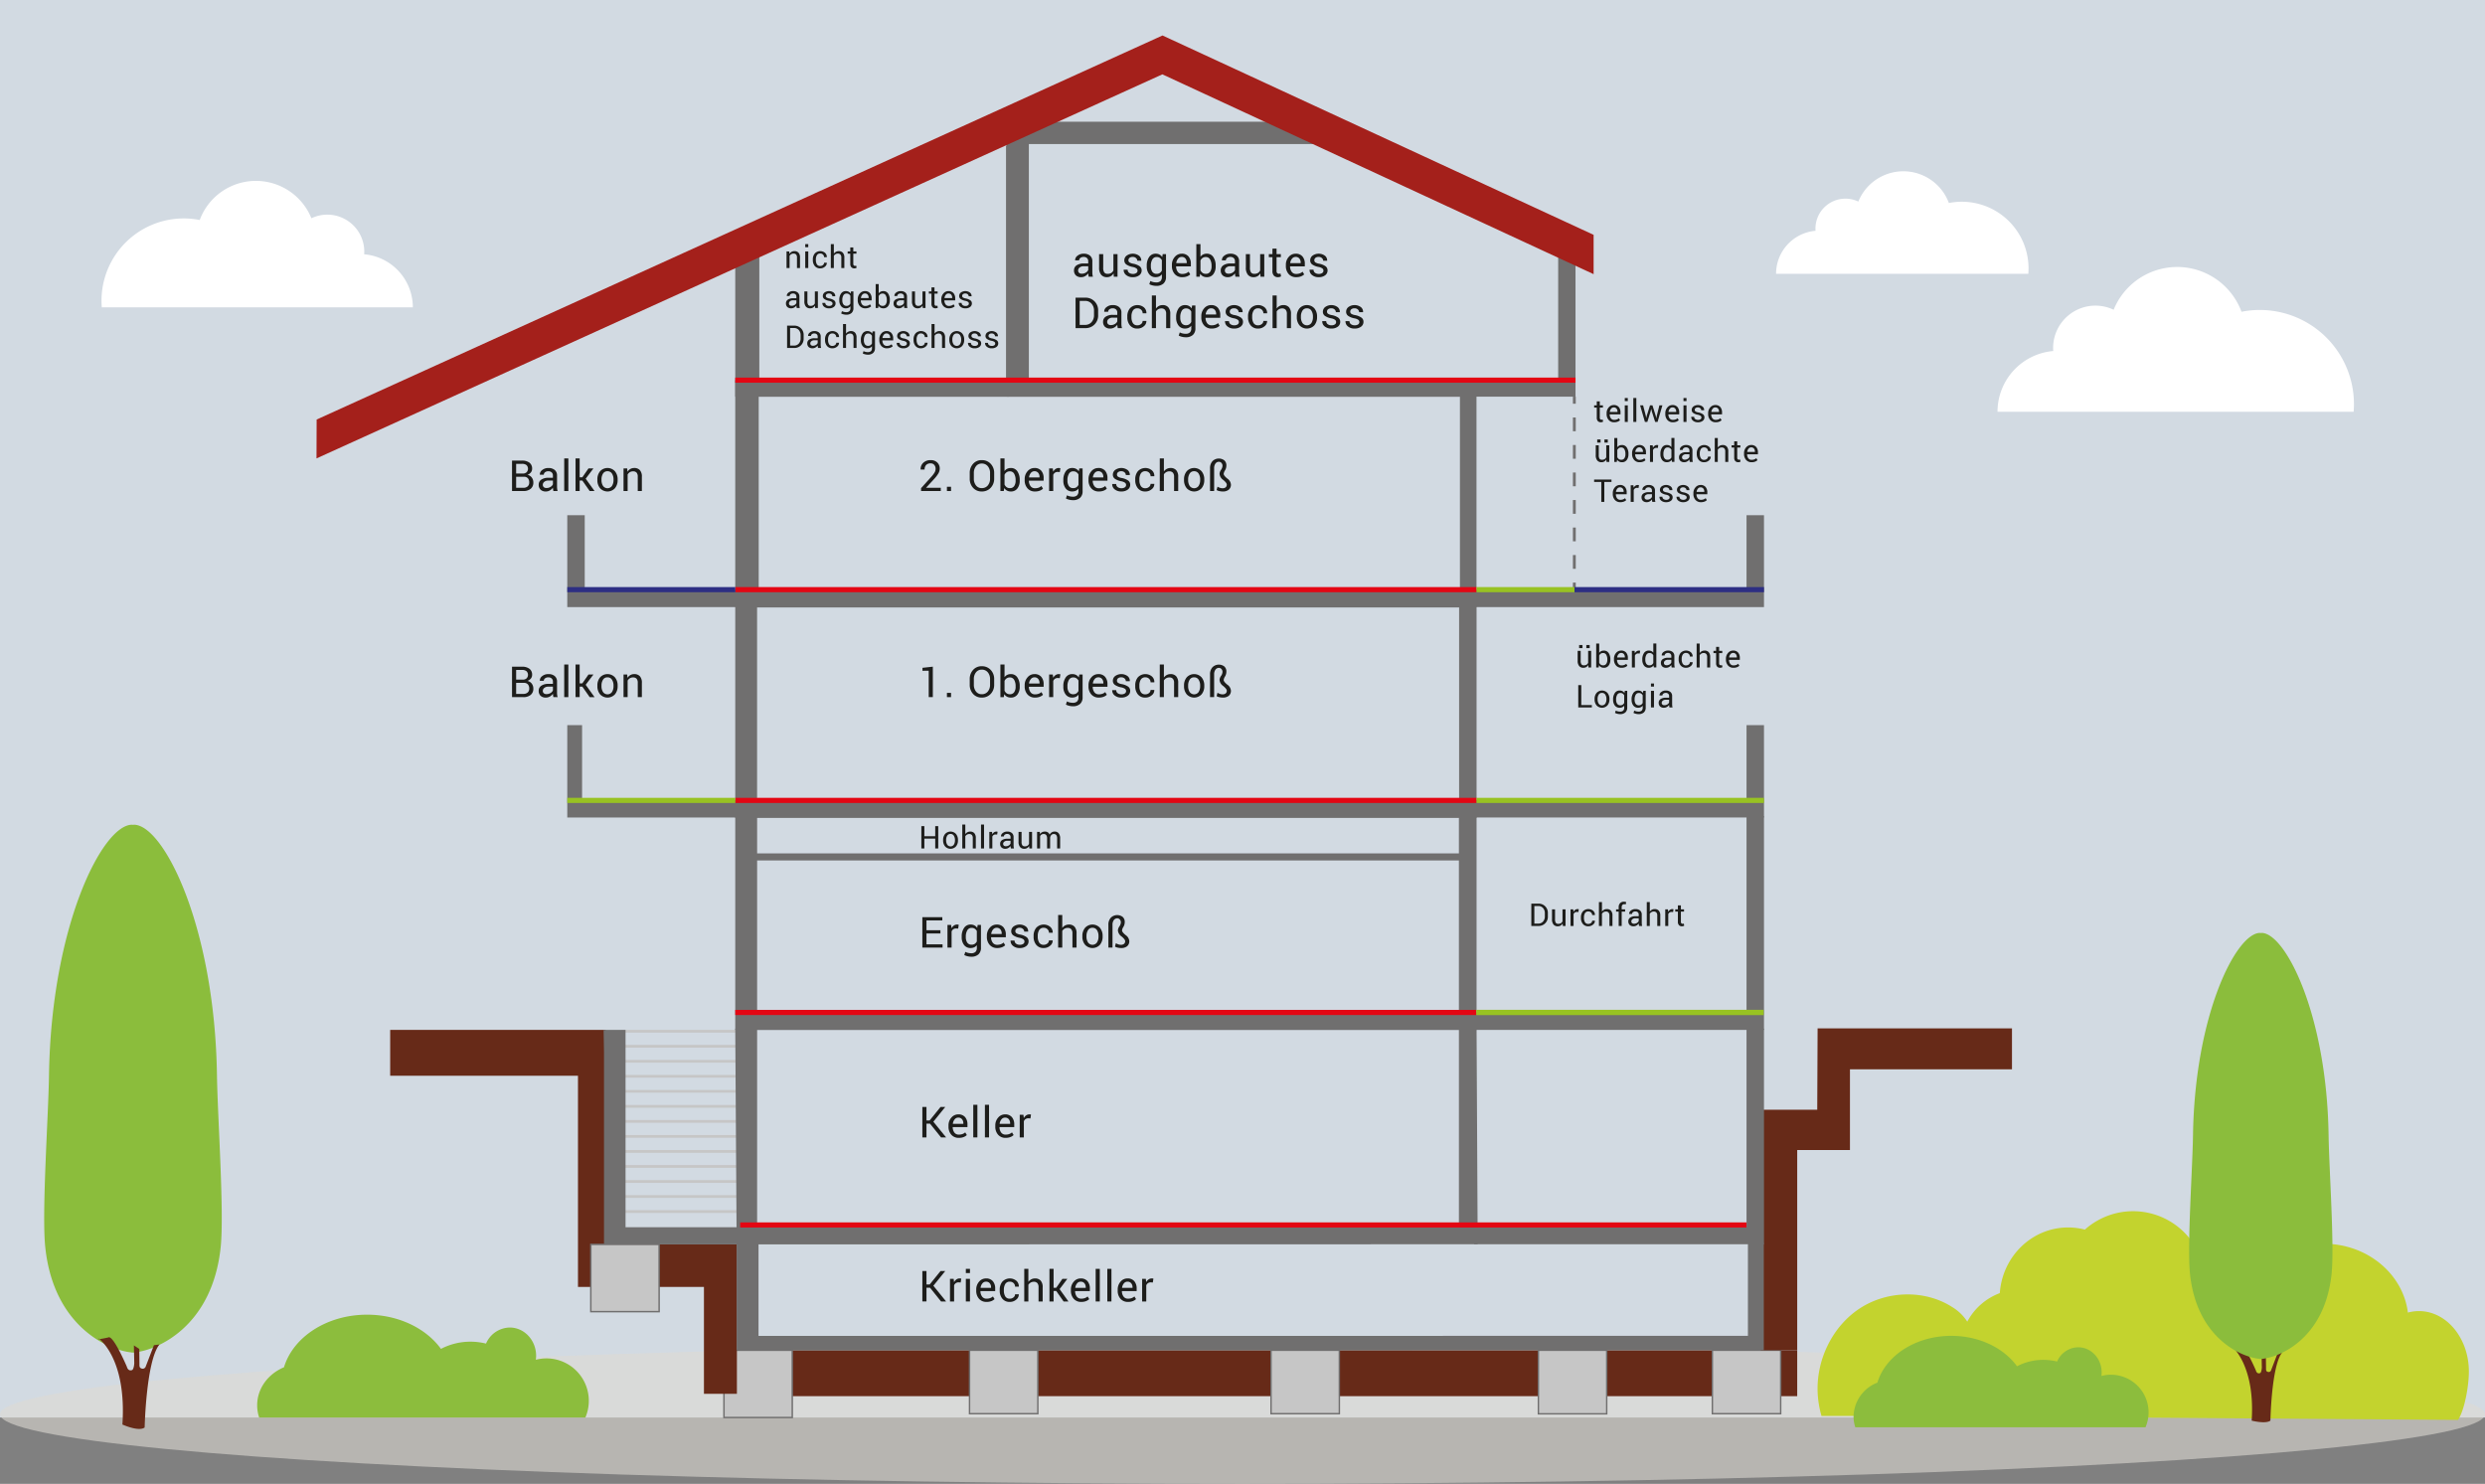 <svg xmlns="http://www.w3.org/2000/svg" viewBox="0 0 870.459 519.785"><rect x="0" y="0" width="870.459" height="519.785" fill="#808080" stroke="none"/><g id="SYSTEM_AUTOMATIC_SVG_ID">
  <title xmlns:default="http://www.w3.org/2000/svg">die-preisfindung-02-sach-verkehrswert-haus-schema-2</title>
  <g xmlns:default="http://www.w3.org/2000/svg" style="isolation: isolate">
    <g>
      <rect width="870.459" height="496.547" fill="#d2dae2"/>
      <path d="M896.213,184.278a32.987,32.987,0,0,0-39.39-32.355,24.023,24.023,0,0,0-44.787-.7A14.822,14.822,0,0,0,790.831,164.6c0,.362.017.72.043,1.075a21.353,21.353,0,0,0-19.519,21.272H896.1C896.167,186.062,896.213,185.176,896.213,184.278Z" transform="translate(-71.656 -42.715)" fill="#fff" style="mix-blend-mode: overlay"/>
      <path d="M782.224,136.744a23.365,23.365,0,0,0-27.9-22.917,17.016,17.016,0,0,0-31.723-.5,10.5,10.5,0,0,0-15.02,9.472c0,.256.012.51.03.762a15.125,15.125,0,0,0-13.826,15.067h88.355C782.191,138.008,782.224,137.38,782.224,136.744Z" transform="translate(-71.656 -42.715)" fill="#fff" style="mix-blend-mode: overlay"/>
      <path d="M107.211,148.041a28.813,28.813,0,0,1,34.405-28.261,20.984,20.984,0,0,1,39.12-.612,12.947,12.947,0,0,1,18.522,11.681c0,.316-.015.629-.038.939a18.652,18.652,0,0,1,17.049,18.58H107.312C107.251,149.6,107.211,148.825,107.211,148.041Z" transform="translate(-71.656 -42.715)" fill="#fff" style="mix-blend-mode: overlay"/>
      <ellipse cx="435.229" cy="495.395" rx="435.229" ry="24.39" fill="#dedbd4" opacity="0.59"/>
      <path d="M147.655,419.393c-.779-52.377-18.761-87.786-29.089-87.786a1.506,1.506,0,0,1-.658,0c-10.328,0-28.31,35.409-29.089,87.786-.217,14.568-2.586,48.1-1.3,60.256,2.937,27.74,22.138,36.077,30.266,36.816v.056c.143,0,.3-.015.45-.024.152.009.308.021.45.024v-.056c8.128-.74,27.329-9.076,30.266-36.816C150.242,467.489,147.872,433.961,147.655,419.393Z" transform="translate(-71.656 -42.715)" fill="#8bbd3c"/>
      <path d="M276.709,539.262a14.862,14.862,0,0,0-13.66-20.712,14.528,14.528,0,0,0-3.7.485,11.024,11.024,0,0,0,.1-1.384c0-5.469-4.135-9.908-9.232-9.908a9.2,9.2,0,0,0-8.31,5.624,22.762,22.762,0,0,0-5.421-.67,22.3,22.3,0,0,0-10.367,2.524c-5.189-7.162-14.832-11.979-25.881-11.979-14.11,0-25.933,7.852-29.1,18.42-5.537,2.3-9.4,7.394-9.4,13.323a13.437,13.437,0,0,0,.7,4.277Z" transform="translate(-71.656 -42.715)" fill="#8cbd3d"/>
      <g>
        <path d="M918.969,501.985a14.644,14.644,0,0,0-3.864.524c-1.7-13.577-14.253-24.123-29.5-24.123a31.274,31.274,0,0,0-18.378,5.853,23.289,23.289,0,0,0-27.465-6.2,25.332,25.332,0,0,0-37.8-4.6,23.307,23.307,0,0,0-5.869-.75c-12.667,0-23.035,10.146-23.935,23.005a21.412,21.412,0,0,0-11.393,9.991,16.2,16.2,0,0,0-5.26-5.1c-9.571-6.164-22.756-5.8-32.3.4s-15.2,17.72-14.868,29.1a35.229,35.229,0,0,0,1.355,8.617h28.826l194.163,1.4c2.334-3.6,3.788-12.025,3.788-16.951C936.464,511.457,928.631,501.985,918.969,501.985Z" transform="translate(-71.656 -42.715)" fill="#c3d32e"/>
        <path d="M853.882,514.791s7.755,6.7,6.5,25.569c0,0,4.892,1.258,6.569,0,0,0,.351-19.28,4.124-23.892l-1.572.21-2.358,6.132a.9.9,0,0,1-1.31.367s-.472-.052-.419-1.048l-.052-4.4-1.52-1,.1,5.084s-.1,2.044-.839,1.939c0,0-.891.314-1.258-1,0,0-3.874-9.1-5.241-8.281a26.391,26.391,0,0,1-2.882.524" transform="translate(-71.656 -42.715)" fill="#672a18"/>
        <path d="M887.326,440.369c-.629-42.277-15.143-70.858-23.48-70.858a1.215,1.215,0,0,1-.531,0c-8.336,0-22.851,28.581-23.48,70.858-.175,11.758-2.087,38.821-1.048,48.636,2.371,22.391,17.869,29.12,24.43,29.717v.045c.115,0,.241-.012.364-.019s.248.016.363.019v-.045c6.561-.6,22.059-7.326,24.43-29.717C889.413,479.19,887.5,452.128,887.326,440.369Z" transform="translate(-71.656 -42.715)" fill="#8bbd3c"/>
        <path d="M823.191,542.69A13.19,13.19,0,0,0,807.75,524.7a9.869,9.869,0,0,0,.086-1.23c0-4.869-3.675-8.811-8.209-8.811a8.176,8.176,0,0,0-7.393,5,20.212,20.212,0,0,0-4.825-.595,19.829,19.829,0,0,0-9.22,2.247c-4.616-6.374-13.194-10.658-23.02-10.658-12.552,0-23.067,6.985-25.887,16.385a13.012,13.012,0,0,0-8.356,11.853,11.985,11.985,0,0,0,.619,3.8Z" transform="translate(-71.656 -42.715)" fill="#8cbd3d"/>
      </g>
      <rect x="257.549" y="472.99" width="371.99" height="16.077" fill="#672a18"/>
      <rect x="253.593" y="472.99" width="23.928" height="23.557" fill="#c6c6c6" stroke="#706f6f" stroke-miterlimit="10" stroke-width="0.515"/>
      <rect x="339.612" y="472.99" width="23.928" height="22.214" fill="#c6c6c6" stroke="#706f6f" stroke-miterlimit="10" stroke-width="0.5"/>
      <rect x="445.227" y="472.99" width="23.928" height="22.214" fill="#c6c6c6" stroke="#706f6f" stroke-miterlimit="10" stroke-width="0.5"/>
      <rect x="538.878" y="472.99" width="23.928" height="22.265" fill="#c6c6c6" stroke="#706f6f" stroke-miterlimit="10" stroke-width="0.5"/>
      <rect x="599.819" y="472.99" width="23.928" height="22.214" fill="#c6c6c6" stroke="#706f6f" stroke-miterlimit="10" stroke-width="0.5"/>
      <path d="M106.221,511.595s9.869,6.753,8.311,30.128c0,0,5.714,2.6,7.792,1.039,0,0,.519-23.375,5.194-29.089l-1.948.26-2.922,7.6a1.119,1.119,0,0,1-1.623.454s-.584-.065-.519-1.3l-.065-5.454L118.558,514l.13,6.3s-.13,2.532-1.039,2.4c0,0-1.1.39-1.558-1.234,0,0-4.8-11.275-6.493-10.259a32.7,32.7,0,0,1-3.571.649" transform="translate(-71.656 -42.715)" fill="#672a18"/>
      <g>
        <path d="M453.012,139.653q-.073-.359-.113-.634a4.538,4.538,0,0,1-.048-.553,3.375,3.375,0,0,1-1.051.956,2.7,2.7,0,0,1-1.4.385,2.591,2.591,0,0,1-1.886-.634,2.33,2.33,0,0,1-.648-1.747,2.049,2.049,0,0,1,.919-1.776,4.3,4.3,0,0,1,2.494-.641h1.567v-.784a1.453,1.453,0,0,0-.425-1.1,1.666,1.666,0,0,0-1.2-.406,1.738,1.738,0,0,0-1.132.354,1.071,1.071,0,0,0-.436.854h-1.377l-.015-.044a1.919,1.919,0,0,1,.816-1.582,3.354,3.354,0,0,1,2.223-.718,3.275,3.275,0,0,1,2.168.685,2.428,2.428,0,0,1,.82,1.975v3.815a7.424,7.424,0,0,0,.045.82,4.216,4.216,0,0,0,.16.776Zm-2.395-1.062a2.576,2.576,0,0,0,1.413-.4,1.909,1.909,0,0,0,.82-.92v-1.286h-1.618a2.1,2.1,0,0,0-1.4.438,1.309,1.309,0,0,0-.524,1.03,1.081,1.081,0,0,0,.33.832A1.379,1.379,0,0,0,450.618,138.591Z" transform="translate(-71.656 -42.715)" fill="#1d1d1b"/>
        <path d="M461.72,138.481a2.685,2.685,0,0,1-.96.981,2.623,2.623,0,0,1-1.354.345,2.546,2.546,0,0,1-2.021-.828,3.843,3.843,0,0,1-.726-2.578v-4.673H458.1v4.688a2.959,2.959,0,0,0,.373,1.743,1.391,1.391,0,0,0,1.165.477,2.376,2.376,0,0,0,1.271-.312,1.947,1.947,0,0,0,.758-.883v-5.713h1.443v7.925h-1.3Z" transform="translate(-71.656 -42.715)" fill="#1d1d1b"/>
        <path d="M470.121,137.544a.983.983,0,0,0-.362-.783,3.415,3.415,0,0,0-1.374-.535,5.775,5.775,0,0,1-2.171-.852,1.725,1.725,0,0,1-.729-1.467,2.069,2.069,0,0,1,.82-1.646,3.736,3.736,0,0,1,4.34.03,2.1,2.1,0,0,1,.78,1.729l-.015.045h-1.377a1.264,1.264,0,0,0-.436-.935,1.61,1.61,0,0,0-1.154-.413,1.672,1.672,0,0,0-1.143.336,1.061,1.061,0,0,0-.373.813.9.9,0,0,0,.33.739,3.389,3.389,0,0,0,1.34.484,5.775,5.775,0,0,1,2.234.875,1.766,1.766,0,0,1,.732,1.482,2.05,2.05,0,0,1-.854,1.707,3.577,3.577,0,0,1-2.23.652,3.483,3.483,0,0,1-2.388-.77,2.194,2.194,0,0,1-.827-1.795l.014-.043h1.377a1.324,1.324,0,0,0,.572,1.118,2.217,2.217,0,0,0,1.252.354,2.04,2.04,0,0,0,1.205-.312A.959.959,0,0,0,470.121,137.544Z" transform="translate(-71.656 -42.715)" fill="#1d1d1b"/>
        <path d="M473.344,135.837a5.2,5.2,0,0,1,.835-3.083,2.677,2.677,0,0,1,2.308-1.172,2.787,2.787,0,0,1,1.325.3,2.611,2.611,0,0,1,.952.875l.176-1.032h1.15V139.7a3.022,3.022,0,0,1-.887,2.34,3.64,3.64,0,0,1-2.557.817,5.327,5.327,0,0,1-1.233-.158,4.859,4.859,0,0,1-1.169-.428l.367-1.121a3.692,3.692,0,0,0,.938.355,4.526,4.526,0,0,0,1.084.135,2.1,2.1,0,0,0,1.534-.479,1.988,1.988,0,0,0,.479-1.461V138.8a2.532,2.532,0,0,1-.93.751,2.931,2.931,0,0,1-1.246.253,2.763,2.763,0,0,1-2.292-1.055,4.319,4.319,0,0,1-.835-2.762Zm1.443.154a3.293,3.293,0,0,0,.5,1.919,1.748,1.748,0,0,0,1.538.726,1.913,1.913,0,0,0,1.092-.3,2.255,2.255,0,0,0,.725-.839v-3.647a2.241,2.241,0,0,0-.725-.8,1.9,1.9,0,0,0-1.077-.3,1.682,1.682,0,0,0-1.546.864,4.3,4.3,0,0,0-.512,2.219Z" transform="translate(-71.656 -42.715)" fill="#1d1d1b"/>
        <path d="M485.773,139.807a3.344,3.344,0,0,1-2.633-1.1,4.149,4.149,0,0,1-.979-2.86v-.322a4.064,4.064,0,0,1,1.008-2.816,3.1,3.1,0,0,1,2.384-1.124,3,3,0,0,1,2.425.967,3.857,3.857,0,0,1,.82,2.578v.9h-5.143l-.021.036a3.116,3.116,0,0,0,.578,1.873,1.847,1.847,0,0,0,1.561.734,3.615,3.615,0,0,0,1.285-.209,2.926,2.926,0,0,0,.956-.575l.563.939a3.371,3.371,0,0,1-1.12.7A4.518,4.518,0,0,1,485.773,139.807Zm-.22-7.09a1.563,1.563,0,0,0-1.237.609,2.875,2.875,0,0,0-.631,1.529l.016.036h3.654V134.7a2.2,2.2,0,0,0-.454-1.416A1.619,1.619,0,0,0,485.553,132.717Z" transform="translate(-71.656 -42.715)" fill="#1d1d1b"/>
        <path d="M497.483,135.991a4.355,4.355,0,0,1-.823,2.765,2.723,2.723,0,0,1-2.267,1.052,2.886,2.886,0,0,1-1.363-.3,2.534,2.534,0,0,1-.959-.9l-.176,1.047h-1.18V128.227h1.443v4.438a2.5,2.5,0,0,1,.927-.806,2.836,2.836,0,0,1,1.292-.278,2.634,2.634,0,0,1,2.285,1.172,5.271,5.271,0,0,1,.82,3.083Zm-1.442-.154a4.37,4.37,0,0,0-.5-2.223,1.652,1.652,0,0,0-1.526-.86,1.886,1.886,0,0,0-1.125.326,2.3,2.3,0,0,0-.729.875v3.435a2.358,2.358,0,0,0,.729.916,1.879,1.879,0,0,0,1.139.33,1.715,1.715,0,0,0,1.517-.726,3.33,3.33,0,0,0,.5-1.919Z" transform="translate(-71.656 -42.715)" fill="#1d1d1b"/>
        <path d="M504.412,139.653q-.073-.359-.113-.634a4.538,4.538,0,0,1-.048-.553,3.375,3.375,0,0,1-1.051.956,2.7,2.7,0,0,1-1.4.385,2.591,2.591,0,0,1-1.886-.634,2.33,2.33,0,0,1-.648-1.747,2.049,2.049,0,0,1,.919-1.776,4.3,4.3,0,0,1,2.494-.641h1.567v-.784a1.453,1.453,0,0,0-.425-1.1,1.666,1.666,0,0,0-1.2-.406,1.738,1.738,0,0,0-1.132.354,1.071,1.071,0,0,0-.436.854H499.68l-.015-.044a1.919,1.919,0,0,1,.816-1.582,3.354,3.354,0,0,1,2.223-.718,3.275,3.275,0,0,1,2.168.685,2.428,2.428,0,0,1,.82,1.975v3.815a7.424,7.424,0,0,0,.045.82,4.216,4.216,0,0,0,.16.776Zm-2.395-1.062a2.576,2.576,0,0,0,1.413-.4,1.909,1.909,0,0,0,.82-.92v-1.286h-1.618a2.1,2.1,0,0,0-1.4.438,1.309,1.309,0,0,0-.524,1.03,1.081,1.081,0,0,0,.33.832A1.379,1.379,0,0,0,502.017,138.591Z" transform="translate(-71.656 -42.715)" fill="#1d1d1b"/>
        <path d="M513.12,138.481a2.685,2.685,0,0,1-.96.981,2.623,2.623,0,0,1-1.354.345,2.546,2.546,0,0,1-2.021-.828,3.843,3.843,0,0,1-.726-2.578v-4.673H509.5v4.688a2.959,2.959,0,0,0,.373,1.743,1.391,1.391,0,0,0,1.165.477,2.376,2.376,0,0,0,1.271-.312,1.947,1.947,0,0,0,.758-.883v-5.713h1.443v7.925h-1.3Z" transform="translate(-71.656 -42.715)" fill="#1d1d1b"/>
        <path d="M518.818,129.817v1.911h1.5V132.8h-1.5v4.813a1.074,1.074,0,0,0,.231.783.832.832,0,0,0,.611.227,1.363,1.363,0,0,0,.274-.029,1.577,1.577,0,0,0,.268-.072l.19.988a1.263,1.263,0,0,1-.473.216,2.364,2.364,0,0,1-.626.085,1.868,1.868,0,0,1-1.4-.531,2.3,2.3,0,0,1-.521-1.666V132.8h-1.26v-1.069h1.26v-1.911Z" transform="translate(-71.656 -42.715)" fill="#1d1d1b"/>
        <path d="M525.688,139.807a3.344,3.344,0,0,1-2.633-1.1,4.149,4.149,0,0,1-.979-2.86v-.322a4.064,4.064,0,0,1,1.008-2.816,3.1,3.1,0,0,1,2.384-1.124,3,3,0,0,1,2.425.967,3.857,3.857,0,0,1,.82,2.578v.9h-5.143l-.021.036a3.116,3.116,0,0,0,.578,1.873,1.847,1.847,0,0,0,1.561.734,3.615,3.615,0,0,0,1.285-.209,2.926,2.926,0,0,0,.956-.575l.563.939a3.371,3.371,0,0,1-1.12.7A4.518,4.518,0,0,1,525.688,139.807Zm-.22-7.09a1.563,1.563,0,0,0-1.237.609,2.875,2.875,0,0,0-.631,1.529l.016.036h3.654V134.7a2.2,2.2,0,0,0-.454-1.416A1.619,1.619,0,0,0,525.468,132.717Z" transform="translate(-71.656 -42.715)" fill="#1d1d1b"/>
        <path d="M535.239,137.544a.983.983,0,0,0-.362-.783,3.415,3.415,0,0,0-1.374-.535,5.775,5.775,0,0,1-2.171-.852,1.725,1.725,0,0,1-.729-1.467,2.069,2.069,0,0,1,.82-1.646,3.736,3.736,0,0,1,4.34.03,2.1,2.1,0,0,1,.78,1.729l-.015.045h-1.377a1.264,1.264,0,0,0-.436-.935,1.61,1.61,0,0,0-1.154-.413,1.672,1.672,0,0,0-1.143.336,1.061,1.061,0,0,0-.373.813.9.9,0,0,0,.33.739,3.389,3.389,0,0,0,1.34.484,5.775,5.775,0,0,1,2.234.875,1.766,1.766,0,0,1,.732,1.482,2.05,2.05,0,0,1-.854,1.707,3.577,3.577,0,0,1-2.23.652,3.483,3.483,0,0,1-2.388-.77,2.194,2.194,0,0,1-.827-1.795l.014-.043h1.377a1.324,1.324,0,0,0,.572,1.118,2.217,2.217,0,0,0,1.252.354,2.04,2.04,0,0,0,1.205-.312A.959.959,0,0,0,535.239,137.544Z" transform="translate(-71.656 -42.715)" fill="#1d1d1b"/>
        <path d="M448.413,157.653V146.989h3.273a4.38,4.38,0,0,1,4.629,4.607v1.457a4.369,4.369,0,0,1-4.629,4.6Zm1.443-9.529v8.395h1.83a2.944,2.944,0,0,0,2.333-.974,3.645,3.645,0,0,0,.854-2.5v-1.472a3.624,3.624,0,0,0-.854-2.48,2.944,2.944,0,0,0-2.333-.974Z" transform="translate(-71.656 -42.715)" fill="#1d1d1b"/>
        <path d="M463.193,157.653q-.073-.359-.113-.634a4.538,4.538,0,0,1-.048-.553,3.375,3.375,0,0,1-1.051.956,2.7,2.7,0,0,1-1.4.385,2.591,2.591,0,0,1-1.886-.634,2.33,2.33,0,0,1-.648-1.747,2.049,2.049,0,0,1,.919-1.776,4.3,4.3,0,0,1,2.494-.641h1.567v-.784a1.453,1.453,0,0,0-.425-1.1,1.666,1.666,0,0,0-1.2-.406,1.738,1.738,0,0,0-1.132.354,1.071,1.071,0,0,0-.436.854h-1.377l-.015-.044a1.919,1.919,0,0,1,.816-1.582,3.354,3.354,0,0,1,2.223-.718,3.275,3.275,0,0,1,2.168.685,2.428,2.428,0,0,1,.82,1.975v3.815a7.424,7.424,0,0,0,.045.82,4.216,4.216,0,0,0,.16.776Zm-2.395-1.062a2.576,2.576,0,0,0,1.413-.4,1.909,1.909,0,0,0,.82-.92v-1.286h-1.618a2.1,2.1,0,0,0-1.4.438,1.309,1.309,0,0,0-.524,1.03,1.081,1.081,0,0,0,.33.832A1.379,1.379,0,0,0,460.8,156.591Z" transform="translate(-71.656 -42.715)" fill="#1d1d1b"/>
        <path d="M470.091,156.672a1.943,1.943,0,0,0,1.264-.443,1.349,1.349,0,0,0,.546-1.087h1.3l.016.043a2.236,2.236,0,0,1-.912,1.824,3.329,3.329,0,0,1-2.209.8,3.2,3.2,0,0,1-2.644-1.129,4.348,4.348,0,0,1-.915-2.834v-.308a4.328,4.328,0,0,1,.919-2.823,3.607,3.607,0,0,1,4.914-.312,2.551,2.551,0,0,1,.854,2.015l-.015.043h-1.3a1.674,1.674,0,0,0-.513-1.233,1.763,1.763,0,0,0-1.3-.509,1.739,1.739,0,0,0-1.622.815,3.841,3.841,0,0,0-.487,2v.308a3.884,3.884,0,0,0,.484,2.022A1.74,1.74,0,0,0,470.091,156.672Z" transform="translate(-71.656 -42.715)" fill="#1d1d1b"/>
        <path d="M476.575,150.79a2.932,2.932,0,0,1,1.007-.89,2.771,2.771,0,0,1,1.322-.318,2.558,2.558,0,0,1,1.974.762,3.349,3.349,0,0,1,.707,2.344v4.966h-1.443v-4.98a2.119,2.119,0,0,0-.421-1.45,1.6,1.6,0,0,0-1.256-.469,2.129,2.129,0,0,0-1.088.282,2.356,2.356,0,0,0-.8.766v5.852h-1.443V146.227h1.443Z" transform="translate(-71.656 -42.715)" fill="#1d1d1b"/>
        <path d="M483.642,153.837a5.2,5.2,0,0,1,.835-3.083,2.677,2.677,0,0,1,2.308-1.172,2.787,2.787,0,0,1,1.325.3,2.611,2.611,0,0,1,.952.875l.176-1.032h1.15V157.7a3.022,3.022,0,0,1-.887,2.34,3.64,3.64,0,0,1-2.557.817,5.327,5.327,0,0,1-1.233-.158,4.859,4.859,0,0,1-1.169-.428l.367-1.121a3.692,3.692,0,0,0,.938.355,4.526,4.526,0,0,0,1.084.135,2.1,2.1,0,0,0,1.534-.479,1.988,1.988,0,0,0,.479-1.461V156.8a2.532,2.532,0,0,1-.93.751,2.931,2.931,0,0,1-1.246.253,2.763,2.763,0,0,1-2.292-1.055,4.319,4.319,0,0,1-.835-2.762Zm1.443.154a3.293,3.293,0,0,0,.5,1.919,1.748,1.748,0,0,0,1.538.726,1.913,1.913,0,0,0,1.092-.3,2.255,2.255,0,0,0,.725-.839v-3.647a2.241,2.241,0,0,0-.725-.8,1.9,1.9,0,0,0-1.077-.3,1.682,1.682,0,0,0-1.546.864,4.3,4.3,0,0,0-.512,2.219Z" transform="translate(-71.656 -42.715)" fill="#1d1d1b"/>
        <path d="M496.071,157.807a3.344,3.344,0,0,1-2.633-1.1,4.149,4.149,0,0,1-.979-2.86v-.322a4.064,4.064,0,0,1,1.008-2.816,3.1,3.1,0,0,1,2.384-1.124,3,3,0,0,1,2.425.967,3.857,3.857,0,0,1,.82,2.578v.9h-5.143l-.021.036a3.116,3.116,0,0,0,.578,1.873,1.847,1.847,0,0,0,1.561.734,3.615,3.615,0,0,0,1.285-.209,2.926,2.926,0,0,0,.956-.575l.563.939a3.371,3.371,0,0,1-1.12.7A4.518,4.518,0,0,1,496.071,157.807Zm-.22-7.09a1.563,1.563,0,0,0-1.237.609,2.875,2.875,0,0,0-.631,1.529l.016.036h3.654V152.7a2.2,2.2,0,0,0-.454-1.416A1.619,1.619,0,0,0,495.851,150.717Z" transform="translate(-71.656 -42.715)" fill="#1d1d1b"/>
        <path d="M505.621,155.544a.983.983,0,0,0-.362-.783,3.415,3.415,0,0,0-1.374-.535,5.775,5.775,0,0,1-2.171-.852,1.725,1.725,0,0,1-.729-1.467,2.069,2.069,0,0,1,.82-1.646,3.736,3.736,0,0,1,4.34.03,2.1,2.1,0,0,1,.78,1.729l-.015.045h-1.377a1.264,1.264,0,0,0-.436-.935,1.61,1.61,0,0,0-1.154-.413,1.672,1.672,0,0,0-1.143.336,1.061,1.061,0,0,0-.373.813.9.9,0,0,0,.33.739,3.389,3.389,0,0,0,1.34.484,5.775,5.775,0,0,1,2.234.875,1.766,1.766,0,0,1,.732,1.482,2.05,2.05,0,0,1-.854,1.707,3.577,3.577,0,0,1-2.23.652,3.483,3.483,0,0,1-2.388-.77,2.194,2.194,0,0,1-.827-1.795l.014-.043h1.377a1.324,1.324,0,0,0,.572,1.118,2.217,2.217,0,0,0,1.252.354,2.04,2.04,0,0,0,1.205-.312A.959.959,0,0,0,505.621,155.544Z" transform="translate(-71.656 -42.715)" fill="#1d1d1b"/>
        <path d="M512.379,156.672a1.943,1.943,0,0,0,1.264-.443,1.349,1.349,0,0,0,.546-1.087h1.3l.016.043a2.236,2.236,0,0,1-.912,1.824,3.329,3.329,0,0,1-2.209.8,3.2,3.2,0,0,1-2.644-1.129,4.348,4.348,0,0,1-.915-2.834v-.308a4.328,4.328,0,0,1,.919-2.823,3.607,3.607,0,0,1,4.914-.312,2.551,2.551,0,0,1,.854,2.015l-.015.043h-1.3a1.674,1.674,0,0,0-.513-1.233,1.763,1.763,0,0,0-1.3-.509,1.739,1.739,0,0,0-1.622.815,3.841,3.841,0,0,0-.487,2v.308a3.884,3.884,0,0,0,.484,2.022A1.74,1.74,0,0,0,512.379,156.672Z" transform="translate(-71.656 -42.715)" fill="#1d1d1b"/>
        <path d="M518.862,150.79a2.932,2.932,0,0,1,1.007-.89,2.771,2.771,0,0,1,1.322-.318,2.558,2.558,0,0,1,1.974.762,3.349,3.349,0,0,1,.707,2.344v4.966h-1.443v-4.98a2.119,2.119,0,0,0-.421-1.45,1.6,1.6,0,0,0-1.256-.469,2.129,2.129,0,0,0-1.088.282,2.356,2.356,0,0,0-.8.766v5.852h-1.443V146.227h1.443Z" transform="translate(-71.656 -42.715)" fill="#1d1d1b"/>
        <path d="M525.908,153.618a4.365,4.365,0,0,1,.951-2.9,3.529,3.529,0,0,1,5.189,0,4.346,4.346,0,0,1,.956,2.9v.16a4.338,4.338,0,0,1-.952,2.9,3.543,3.543,0,0,1-5.189,0,4.338,4.338,0,0,1-.955-2.9Zm1.442.157a3.744,3.744,0,0,0,.531,2.077,1.919,1.919,0,0,0,3.146,0,3.729,3.729,0,0,0,.535-2.077v-.161a3.715,3.715,0,0,0-.539-2.07,1.764,1.764,0,0,0-1.578-.826,1.74,1.74,0,0,0-1.563.826,3.754,3.754,0,0,0-.531,2.07Z" transform="translate(-71.656 -42.715)" fill="#1d1d1b"/>
        <path d="M539.676,155.544a.983.983,0,0,0-.362-.783,3.415,3.415,0,0,0-1.374-.535,5.775,5.775,0,0,1-2.171-.852,1.725,1.725,0,0,1-.729-1.467,2.069,2.069,0,0,1,.82-1.646,3.736,3.736,0,0,1,4.34.03,2.1,2.1,0,0,1,.78,1.729l-.015.045h-1.377a1.264,1.264,0,0,0-.436-.935,1.61,1.61,0,0,0-1.154-.413,1.672,1.672,0,0,0-1.143.336,1.061,1.061,0,0,0-.373.813.9.9,0,0,0,.33.739,3.389,3.389,0,0,0,1.34.484,5.775,5.775,0,0,1,2.234.875,1.766,1.766,0,0,1,.732,1.482,2.05,2.05,0,0,1-.854,1.707,3.577,3.577,0,0,1-2.23.652,3.483,3.483,0,0,1-2.388-.77,2.194,2.194,0,0,1-.827-1.795l.014-.043h1.377a1.324,1.324,0,0,0,.572,1.118,2.217,2.217,0,0,0,1.252.354,2.04,2.04,0,0,0,1.205-.312A.959.959,0,0,0,539.676,155.544Z" transform="translate(-71.656 -42.715)" fill="#1d1d1b"/>
        <path d="M547.82,155.544a.983.983,0,0,0-.362-.783,3.415,3.415,0,0,0-1.374-.535,5.775,5.775,0,0,1-2.171-.852,1.725,1.725,0,0,1-.729-1.467,2.069,2.069,0,0,1,.82-1.646,3.736,3.736,0,0,1,4.34.03,2.1,2.1,0,0,1,.78,1.729l-.015.045h-1.377a1.264,1.264,0,0,0-.436-.935,1.61,1.61,0,0,0-1.154-.413,1.672,1.672,0,0,0-1.143.336,1.061,1.061,0,0,0-.373.813.9.9,0,0,0,.33.739,3.389,3.389,0,0,0,1.34.484,5.775,5.775,0,0,1,2.234.875,1.766,1.766,0,0,1,.732,1.482,2.05,2.05,0,0,1-.854,1.707,3.577,3.577,0,0,1-2.23.652,3.483,3.483,0,0,1-2.388-.77,2.194,2.194,0,0,1-.827-1.795l.014-.043h1.377a1.324,1.324,0,0,0,.572,1.118,2.217,2.217,0,0,0,1.252.354,2.04,2.04,0,0,0,1.205-.312A.959.959,0,0,0,547.82,155.544Z" transform="translate(-71.656 -42.715)" fill="#1d1d1b"/>
      </g>
      <g>
        <path d="M401.2,214.722H394.29v-1l3.493-3.876a9.8,9.8,0,0,0,1.271-1.662,2.621,2.621,0,0,0,.333-1.26,2,2,0,0,0-.465-1.344,1.541,1.541,0,0,0-1.234-.546,2.12,2.12,0,0,0-1.63.567,2.267,2.267,0,0,0-.523,1.594H394.15l-.014-.045a3,3,0,0,1,.915-2.314,3.6,3.6,0,0,1,2.637-.937,3.127,3.127,0,0,1,2.289.839,2.868,2.868,0,0,1,.853,2.136,3.413,3.413,0,0,1-.516,1.746,11.242,11.242,0,0,1-1.447,1.879l-2.8,3.047.015.037H401.2Z" transform="translate(-71.656 -42.715)" fill="#1d1d1b"/>
        <path d="M404.793,214.722h-1.442v-1.494h1.442Z" transform="translate(-71.656 -42.715)" fill="#1d1d1b"/>
        <path d="M419.9,210.342a4.553,4.553,0,0,1-1.212,3.245,4.124,4.124,0,0,1-3.146,1.289,3.906,3.906,0,0,1-3.035-1.289,4.648,4.648,0,0,1-1.168-3.245v-1.9a4.664,4.664,0,0,1,1.168-3.244,3.9,3.9,0,0,1,3.035-1.3,4.12,4.12,0,0,1,3.146,1.293,4.567,4.567,0,0,1,1.212,3.248Zm-1.442-1.911a3.6,3.6,0,0,0-.791-2.4,2.639,2.639,0,0,0-2.125-.937,2.441,2.441,0,0,0-2.01.938,3.721,3.721,0,0,0-.751,2.4v1.911a3.744,3.744,0,0,0,.751,2.417,2.441,2.441,0,0,0,2.01.938,2.638,2.638,0,0,0,2.128-.934,3.626,3.626,0,0,0,.788-2.421Z" transform="translate(-71.656 -42.715)" fill="#1d1d1b"/>
        <path d="M428.852,211.06a4.355,4.355,0,0,1-.823,2.765,2.723,2.723,0,0,1-2.267,1.052,2.886,2.886,0,0,1-1.363-.3,2.534,2.534,0,0,1-.959-.9l-.176,1.047h-1.18V203.3h1.443v4.438a2.5,2.5,0,0,1,.927-.806,2.836,2.836,0,0,1,1.292-.278,2.634,2.634,0,0,1,2.285,1.172,5.271,5.271,0,0,1,.82,3.083Zm-1.442-.154a4.37,4.37,0,0,0-.5-2.223,1.652,1.652,0,0,0-1.526-.86,1.886,1.886,0,0,0-1.125.326,2.3,2.3,0,0,0-.729.875v3.435a2.358,2.358,0,0,0,.729.916,1.879,1.879,0,0,0,1.139.33,1.715,1.715,0,0,0,1.517-.726,3.33,3.33,0,0,0,.5-1.919Z" transform="translate(-71.656 -42.715)" fill="#1d1d1b"/>
        <path d="M434.2,214.877a3.344,3.344,0,0,1-2.633-1.1,4.149,4.149,0,0,1-.979-2.86v-.322a4.064,4.064,0,0,1,1.008-2.816,3.1,3.1,0,0,1,2.384-1.124,3,3,0,0,1,2.425.967,3.857,3.857,0,0,1,.82,2.578v.9h-5.143l-.021.036a3.116,3.116,0,0,0,.578,1.873,1.847,1.847,0,0,0,1.561.734,3.615,3.615,0,0,0,1.285-.209,2.926,2.926,0,0,0,.956-.575l.563.939a3.371,3.371,0,0,1-1.12.7A4.518,4.518,0,0,1,434.2,214.877Zm-.22-7.09a1.563,1.563,0,0,0-1.237.609,2.875,2.875,0,0,0-.631,1.529l.016.036h3.654v-.189a2.2,2.2,0,0,0-.454-1.416A1.619,1.619,0,0,0,433.979,207.787Z" transform="translate(-71.656 -42.715)" fill="#1d1d1b"/>
        <path d="M442.892,208.072l-.739-.044a1.657,1.657,0,0,0-.963.271,1.747,1.747,0,0,0-.6.762v5.662h-1.443V206.8h1.289l.14,1.157A2.753,2.753,0,0,1,441.4,207a1.945,1.945,0,0,1,1.139-.345,1.854,1.854,0,0,1,.309.025,2.162,2.162,0,0,1,.241.056Z" transform="translate(-71.656 -42.715)" fill="#1d1d1b"/>
        <path d="M444.129,210.906a5.2,5.2,0,0,1,.835-3.083,2.677,2.677,0,0,1,2.308-1.172,2.787,2.787,0,0,1,1.325.3,2.611,2.611,0,0,1,.952.875l.176-1.032h1.15v7.969a3.022,3.022,0,0,1-.887,2.34,3.64,3.64,0,0,1-2.557.817,5.327,5.327,0,0,1-1.233-.158,4.859,4.859,0,0,1-1.169-.428l.367-1.121a3.692,3.692,0,0,0,.938.355,4.526,4.526,0,0,0,1.084.135,2.1,2.1,0,0,0,1.534-.479,1.988,1.988,0,0,0,.479-1.461v-.894a2.532,2.532,0,0,1-.93.751,2.931,2.931,0,0,1-1.246.253,2.763,2.763,0,0,1-2.292-1.055,4.319,4.319,0,0,1-.835-2.762Zm1.443.154a3.293,3.293,0,0,0,.5,1.919,1.748,1.748,0,0,0,1.538.726,1.913,1.913,0,0,0,1.092-.3,2.255,2.255,0,0,0,.725-.839v-3.647a2.241,2.241,0,0,0-.725-.8,1.9,1.9,0,0,0-1.077-.3,1.682,1.682,0,0,0-1.546.864,4.3,4.3,0,0,0-.512,2.219Z" transform="translate(-71.656 -42.715)" fill="#1d1d1b"/>
        <path d="M456.559,214.877a3.344,3.344,0,0,1-2.633-1.1,4.149,4.149,0,0,1-.979-2.86v-.322a4.064,4.064,0,0,1,1.008-2.816,3.1,3.1,0,0,1,2.384-1.124,3,3,0,0,1,2.425.967,3.857,3.857,0,0,1,.82,2.578v.9h-5.143l-.021.036a3.116,3.116,0,0,0,.578,1.873,1.847,1.847,0,0,0,1.561.734,3.615,3.615,0,0,0,1.285-.209,2.926,2.926,0,0,0,.956-.575l.563.939a3.371,3.371,0,0,1-1.12.7A4.518,4.518,0,0,1,456.559,214.877Zm-.22-7.09a1.563,1.563,0,0,0-1.237.609,2.875,2.875,0,0,0-.631,1.529l.016.036h3.654v-.189a2.2,2.2,0,0,0-.454-1.416A1.619,1.619,0,0,0,456.339,207.787Z" transform="translate(-71.656 -42.715)" fill="#1d1d1b"/>
        <path d="M466.11,212.613a.983.983,0,0,0-.362-.783,3.415,3.415,0,0,0-1.374-.535,5.775,5.775,0,0,1-2.171-.852,1.725,1.725,0,0,1-.729-1.467,2.069,2.069,0,0,1,.82-1.646,3.736,3.736,0,0,1,4.34.03,2.1,2.1,0,0,1,.78,1.729l-.015.045h-1.377a1.264,1.264,0,0,0-.436-.935,1.61,1.61,0,0,0-1.154-.413,1.672,1.672,0,0,0-1.143.336,1.061,1.061,0,0,0-.373.813.9.9,0,0,0,.33.739,3.389,3.389,0,0,0,1.34.484,5.775,5.775,0,0,1,2.234.875,1.766,1.766,0,0,1,.732,1.482,2.05,2.05,0,0,1-.854,1.707,3.577,3.577,0,0,1-2.23.652,3.483,3.483,0,0,1-2.388-.77,2.194,2.194,0,0,1-.827-1.795l.014-.043h1.377a1.324,1.324,0,0,0,.572,1.118,2.217,2.217,0,0,0,1.252.354,2.04,2.04,0,0,0,1.205-.312A.959.959,0,0,0,466.11,212.613Z" transform="translate(-71.656 -42.715)" fill="#1d1d1b"/>
        <path d="M472.869,213.741a1.943,1.943,0,0,0,1.264-.443,1.349,1.349,0,0,0,.546-1.087h1.3l.016.043a2.236,2.236,0,0,1-.912,1.824,3.329,3.329,0,0,1-2.209.8,3.2,3.2,0,0,1-2.644-1.129,4.348,4.348,0,0,1-.915-2.834v-.308a4.328,4.328,0,0,1,.919-2.823,3.607,3.607,0,0,1,4.914-.312,2.551,2.551,0,0,1,.854,2.015l-.015.043h-1.3a1.674,1.674,0,0,0-.513-1.233,1.763,1.763,0,0,0-1.3-.509,1.739,1.739,0,0,0-1.622.815,3.841,3.841,0,0,0-.487,2v.308a3.884,3.884,0,0,0,.484,2.022A1.74,1.74,0,0,0,472.869,213.741Z" transform="translate(-71.656 -42.715)" fill="#1d1d1b"/>
        <path d="M479.351,207.859a2.932,2.932,0,0,1,1.007-.89,2.771,2.771,0,0,1,1.322-.318,2.558,2.558,0,0,1,1.974.762,3.349,3.349,0,0,1,.707,2.344v4.966h-1.443v-4.98a2.119,2.119,0,0,0-.421-1.45,1.6,1.6,0,0,0-1.256-.469,2.129,2.129,0,0,0-1.088.282,2.356,2.356,0,0,0-.8.766v5.852h-1.443V203.3h1.443Z" transform="translate(-71.656 -42.715)" fill="#1d1d1b"/>
        <path d="M486.4,210.687a4.365,4.365,0,0,1,.951-2.9,3.529,3.529,0,0,1,5.19,0,4.351,4.351,0,0,1,.955,2.9v.16a4.338,4.338,0,0,1-.951,2.9,3.544,3.544,0,0,1-5.19,0,4.338,4.338,0,0,1-.955-2.9Zm1.442.157a3.744,3.744,0,0,0,.531,2.077,1.92,1.92,0,0,0,3.146,0,3.737,3.737,0,0,0,.535-2.077v-.161a3.715,3.715,0,0,0-.539-2.07,1.765,1.765,0,0,0-1.578-.826,1.739,1.739,0,0,0-1.564.826,3.754,3.754,0,0,0-.531,2.07Z" transform="translate(-71.656 -42.715)" fill="#1d1d1b"/>
        <path d="M496.952,214.722h-1.436V206.8a3.573,3.573,0,0,1,.859-2.549,3.167,3.167,0,0,1,4.121-.286,2.3,2.3,0,0,1,.738,1.854,3.244,3.244,0,0,1-.473,1.67,2.781,2.781,0,0,0-.471,1.223q0,.6,1.27,1.641a2.821,2.821,0,0,1,1.271,2.059,2.241,2.241,0,0,1-.766,1.846,3.184,3.184,0,0,1-2.068.623,5.564,5.564,0,0,1-1.264-.151,2.315,2.315,0,0,1-.92-.373l.322-1.168a3.939,3.939,0,0,0,.791.381,2.654,2.654,0,0,0,.924.176,1.662,1.662,0,0,0,1.164-.348,1.2,1.2,0,0,0,.373-.918q0-.614-1.271-1.663a2.871,2.871,0,0,1-1.27-2.117,2.72,2.72,0,0,1,.516-1.393,2.706,2.706,0,0,0,.518-1.364,1.5,1.5,0,0,0-.375-1.075,1.147,1.147,0,0,0-.855-.395,1.473,1.473,0,0,0-1.23.611,2.765,2.765,0,0,0-.469,1.724Z" transform="translate(-71.656 -42.715)" fill="#1d1d1b"/>
      </g>
      <g>
        <path d="M398.414,286.917h-1.443v-9.258l-2.183.029v-1.04l3.626-.4Z" transform="translate(-71.656 -42.715)" fill="#1d1d1b"/>
        <path d="M404.793,286.917h-1.442v-1.494h1.442Z" transform="translate(-71.656 -42.715)" fill="#1d1d1b"/>
        <path d="M419.9,282.537a4.553,4.553,0,0,1-1.212,3.245,4.124,4.124,0,0,1-3.146,1.289,3.906,3.906,0,0,1-3.035-1.289,4.648,4.648,0,0,1-1.168-3.245v-1.9a4.664,4.664,0,0,1,1.168-3.244,3.9,3.9,0,0,1,3.035-1.3,4.12,4.12,0,0,1,3.146,1.293,4.567,4.567,0,0,1,1.212,3.248Zm-1.442-1.911a3.6,3.6,0,0,0-.791-2.4,2.639,2.639,0,0,0-2.125-.937,2.441,2.441,0,0,0-2.01.938,3.721,3.721,0,0,0-.751,2.4v1.911a3.744,3.744,0,0,0,.751,2.417,2.441,2.441,0,0,0,2.01.938,2.638,2.638,0,0,0,2.128-.934,3.626,3.626,0,0,0,.788-2.421Z" transform="translate(-71.656 -42.715)" fill="#1d1d1b"/>
        <path d="M428.852,283.255a4.355,4.355,0,0,1-.823,2.765,2.723,2.723,0,0,1-2.267,1.052,2.886,2.886,0,0,1-1.363-.3,2.534,2.534,0,0,1-.959-.9l-.176,1.047h-1.18V275.491h1.443v4.438a2.5,2.5,0,0,1,.927-.806,2.836,2.836,0,0,1,1.292-.278,2.634,2.634,0,0,1,2.285,1.172,5.271,5.271,0,0,1,.82,3.083Zm-1.442-.154a4.37,4.37,0,0,0-.5-2.223,1.652,1.652,0,0,0-1.526-.86,1.886,1.886,0,0,0-1.125.326,2.3,2.3,0,0,0-.729.875v3.435a2.358,2.358,0,0,0,.729.916,1.879,1.879,0,0,0,1.139.33,1.715,1.715,0,0,0,1.517-.726,3.33,3.33,0,0,0,.5-1.919Z" transform="translate(-71.656 -42.715)" fill="#1d1d1b"/>
        <path d="M434.2,287.071a3.344,3.344,0,0,1-2.633-1.1,4.149,4.149,0,0,1-.979-2.86v-.322a4.064,4.064,0,0,1,1.008-2.816,3.1,3.1,0,0,1,2.384-1.124,3,3,0,0,1,2.425.967,3.857,3.857,0,0,1,.82,2.578v.9h-5.143l-.021.036a3.116,3.116,0,0,0,.578,1.873,1.847,1.847,0,0,0,1.561.734,3.615,3.615,0,0,0,1.285-.209,2.926,2.926,0,0,0,.956-.575l.563.939a3.371,3.371,0,0,1-1.12.7A4.518,4.518,0,0,1,434.2,287.071Zm-.22-7.09a1.563,1.563,0,0,0-1.237.609,2.875,2.875,0,0,0-.631,1.529l.016.036h3.654v-.189a2.2,2.2,0,0,0-.454-1.416A1.619,1.619,0,0,0,433.979,279.981Z" transform="translate(-71.656 -42.715)" fill="#1d1d1b"/>
        <path d="M442.892,280.266l-.739-.044a1.657,1.657,0,0,0-.963.271,1.747,1.747,0,0,0-.6.762v5.662h-1.443v-7.925h1.289l.14,1.157a2.753,2.753,0,0,1,.831-.959,1.945,1.945,0,0,1,1.139-.345,1.854,1.854,0,0,1,.309.025,2.162,2.162,0,0,1,.241.056Z" transform="translate(-71.656 -42.715)" fill="#1d1d1b"/>
        <path d="M444.129,283.1a5.2,5.2,0,0,1,.835-3.083,2.677,2.677,0,0,1,2.308-1.172,2.787,2.787,0,0,1,1.325.3,2.611,2.611,0,0,1,.952.875l.176-1.032h1.15v7.969a3.022,3.022,0,0,1-.887,2.34,3.64,3.64,0,0,1-2.557.817,5.327,5.327,0,0,1-1.233-.158,4.859,4.859,0,0,1-1.169-.428l.367-1.121a3.692,3.692,0,0,0,.938.355,4.526,4.526,0,0,0,1.084.135,2.1,2.1,0,0,0,1.534-.479,1.988,1.988,0,0,0,.479-1.461v-.894a2.532,2.532,0,0,1-.93.751,2.931,2.931,0,0,1-1.246.253,2.763,2.763,0,0,1-2.292-1.055,4.319,4.319,0,0,1-.835-2.762Zm1.443.154a3.293,3.293,0,0,0,.5,1.919,1.748,1.748,0,0,0,1.538.726,1.913,1.913,0,0,0,1.092-.3,2.255,2.255,0,0,0,.725-.839v-3.647a2.241,2.241,0,0,0-.725-.8,1.9,1.9,0,0,0-1.077-.3,1.682,1.682,0,0,0-1.546.864,4.3,4.3,0,0,0-.512,2.219Z" transform="translate(-71.656 -42.715)" fill="#1d1d1b"/>
        <path d="M456.559,287.071a3.344,3.344,0,0,1-2.633-1.1,4.149,4.149,0,0,1-.979-2.86v-.322a4.064,4.064,0,0,1,1.008-2.816,3.1,3.1,0,0,1,2.384-1.124,3,3,0,0,1,2.425.967,3.857,3.857,0,0,1,.82,2.578v.9h-5.143l-.021.036A3.116,3.116,0,0,0,455,285.2a1.847,1.847,0,0,0,1.561.734,3.615,3.615,0,0,0,1.285-.209,2.926,2.926,0,0,0,.956-.575l.563.939a3.371,3.371,0,0,1-1.12.7A4.518,4.518,0,0,1,456.559,287.071Zm-.22-7.09a1.563,1.563,0,0,0-1.237.609,2.875,2.875,0,0,0-.631,1.529l.016.036h3.654v-.189a2.2,2.2,0,0,0-.454-1.416A1.619,1.619,0,0,0,456.339,279.981Z" transform="translate(-71.656 -42.715)" fill="#1d1d1b"/>
        <path d="M466.11,284.807a.983.983,0,0,0-.362-.783,3.415,3.415,0,0,0-1.374-.535,5.775,5.775,0,0,1-2.171-.852,1.725,1.725,0,0,1-.729-1.467,2.069,2.069,0,0,1,.82-1.646,3.736,3.736,0,0,1,4.34.03,2.1,2.1,0,0,1,.78,1.729l-.015.045h-1.377a1.264,1.264,0,0,0-.436-.935,1.61,1.61,0,0,0-1.154-.413,1.672,1.672,0,0,0-1.143.336,1.061,1.061,0,0,0-.373.813.9.9,0,0,0,.33.739,3.389,3.389,0,0,0,1.34.484,5.775,5.775,0,0,1,2.234.875,1.766,1.766,0,0,1,.732,1.482,2.05,2.05,0,0,1-.854,1.707,3.577,3.577,0,0,1-2.23.652,3.483,3.483,0,0,1-2.388-.77,2.194,2.194,0,0,1-.827-1.795l.014-.043h1.377a1.324,1.324,0,0,0,.572,1.118,2.217,2.217,0,0,0,1.252.354,2.04,2.04,0,0,0,1.205-.312A.959.959,0,0,0,466.11,284.807Z" transform="translate(-71.656 -42.715)" fill="#1d1d1b"/>
        <path d="M472.869,285.935a1.943,1.943,0,0,0,1.264-.443,1.349,1.349,0,0,0,.546-1.087h1.3l.016.043a2.236,2.236,0,0,1-.912,1.824,3.329,3.329,0,0,1-2.209.8,3.2,3.2,0,0,1-2.644-1.129,4.348,4.348,0,0,1-.915-2.834V282.8a4.328,4.328,0,0,1,.919-2.823,3.607,3.607,0,0,1,4.914-.312A2.551,2.551,0,0,1,476,281.68l-.015.043h-1.3a1.674,1.674,0,0,0-.513-1.233,1.763,1.763,0,0,0-1.3-.509,1.739,1.739,0,0,0-1.622.815,3.841,3.841,0,0,0-.487,2v.308a3.884,3.884,0,0,0,.484,2.022A1.74,1.74,0,0,0,472.869,285.935Z" transform="translate(-71.656 -42.715)" fill="#1d1d1b"/>
        <path d="M479.351,280.053a2.932,2.932,0,0,1,1.007-.89,2.771,2.771,0,0,1,1.322-.318,2.558,2.558,0,0,1,1.974.762,3.349,3.349,0,0,1,.707,2.344v4.966h-1.443v-4.98a2.119,2.119,0,0,0-.421-1.45,1.6,1.6,0,0,0-1.256-.469,2.129,2.129,0,0,0-1.088.282,2.356,2.356,0,0,0-.8.766v5.852h-1.443V275.491h1.443Z" transform="translate(-71.656 -42.715)" fill="#1d1d1b"/>
        <path d="M486.4,282.882a4.365,4.365,0,0,1,.951-2.9,3.529,3.529,0,0,1,5.19,0,4.351,4.351,0,0,1,.955,2.9v.16a4.338,4.338,0,0,1-.951,2.9,3.544,3.544,0,0,1-5.19,0,4.338,4.338,0,0,1-.955-2.9Zm1.442.157a3.744,3.744,0,0,0,.531,2.077,1.92,1.92,0,0,0,3.146,0,3.737,3.737,0,0,0,.535-2.077v-.161a3.715,3.715,0,0,0-.539-2.07,1.765,1.765,0,0,0-1.578-.826,1.739,1.739,0,0,0-1.564.826,3.754,3.754,0,0,0-.531,2.07Z" transform="translate(-71.656 -42.715)" fill="#1d1d1b"/>
        <path d="M496.952,286.917h-1.436v-7.925a3.573,3.573,0,0,1,.859-2.549,3.167,3.167,0,0,1,4.121-.286,2.3,2.3,0,0,1,.738,1.854,3.244,3.244,0,0,1-.473,1.67,2.781,2.781,0,0,0-.471,1.223q0,.6,1.27,1.641a2.821,2.821,0,0,1,1.271,2.059,2.241,2.241,0,0,1-.766,1.846,3.184,3.184,0,0,1-2.068.623,5.564,5.564,0,0,1-1.264-.151,2.315,2.315,0,0,1-.92-.373l.322-1.168a3.939,3.939,0,0,0,.791.381,2.654,2.654,0,0,0,.924.176,1.662,1.662,0,0,0,1.164-.348,1.2,1.2,0,0,0,.373-.918q0-.614-1.271-1.663a2.871,2.871,0,0,1-1.27-2.117,2.72,2.72,0,0,1,.516-1.393,2.706,2.706,0,0,0,.518-1.364,1.5,1.5,0,0,0-.375-1.075,1.147,1.147,0,0,0-.855-.395,1.473,1.473,0,0,0-1.23.611,2.765,2.765,0,0,0-.469,1.724Z" transform="translate(-71.656 -42.715)" fill="#1d1d1b"/>
      </g>
      <g>
        <path d="M401.072,369.708h-4.885v3.809h5.632v1.135h-7.075V363.987h6.994v1.135h-5.551v3.449h4.885Z" transform="translate(-71.656 -42.715)" fill="#1d1d1b"/>
        <path d="M407.29,368l-.739-.045a1.658,1.658,0,0,0-.963.271,1.747,1.747,0,0,0-.6.762v5.662H403.54v-7.926h1.289l.14,1.158a2.745,2.745,0,0,1,.831-.959,1.938,1.938,0,0,1,1.139-.346,1.964,1.964,0,0,1,.309.025,2.138,2.138,0,0,1,.241.057Z" transform="translate(-71.656 -42.715)" fill="#1d1d1b"/>
        <path d="M408.527,370.835a5.206,5.206,0,0,1,.835-3.084,2.677,2.677,0,0,1,2.308-1.172,2.776,2.776,0,0,1,1.325.3,2.611,2.611,0,0,1,.952.875l.176-1.033h1.15v7.969a3.021,3.021,0,0,1-.887,2.34,3.64,3.64,0,0,1-2.557.818,5.327,5.327,0,0,1-1.233-.158,4.9,4.9,0,0,1-1.169-.428l.367-1.121a3.729,3.729,0,0,0,.938.355,4.526,4.526,0,0,0,1.084.135,2.1,2.1,0,0,0,1.534-.48,1.987,1.987,0,0,0,.479-1.461V373.8a2.519,2.519,0,0,1-.93.75,2.931,2.931,0,0,1-1.246.254,2.763,2.763,0,0,1-2.292-1.055,4.321,4.321,0,0,1-.835-2.762Zm1.443.154a3.29,3.29,0,0,0,.5,1.918,1.747,1.747,0,0,0,1.538.727,1.913,1.913,0,0,0,1.092-.3,2.266,2.266,0,0,0,.725-.84V368.85a2.236,2.236,0,0,0-.725-.8,1.91,1.91,0,0,0-1.077-.3,1.682,1.682,0,0,0-1.546.865,4.3,4.3,0,0,0-.512,2.219Z" transform="translate(-71.656 -42.715)" fill="#1d1d1b"/>
        <path d="M420.957,374.805a3.344,3.344,0,0,1-2.633-1.1,4.145,4.145,0,0,1-.979-2.859v-.322a4.062,4.062,0,0,1,1.008-2.816,3.1,3.1,0,0,1,2.384-1.125,3,3,0,0,1,2.425.967,3.857,3.857,0,0,1,.82,2.578v.9H418.84l-.021.035a3.114,3.114,0,0,0,.578,1.873,1.844,1.844,0,0,0,1.561.734,3.594,3.594,0,0,0,1.285-.209,2.941,2.941,0,0,0,.956-.574l.563.939a3.37,3.37,0,0,1-1.12.7A4.5,4.5,0,0,1,420.957,374.805Zm-.22-7.09a1.563,1.563,0,0,0-1.237.609,2.875,2.875,0,0,0-.631,1.529l.016.035h3.654V369.7a2.2,2.2,0,0,0-.454-1.416A1.622,1.622,0,0,0,420.737,367.716Z" transform="translate(-71.656 -42.715)" fill="#1d1d1b"/>
        <path d="M430.509,372.542a.981.981,0,0,0-.362-.783,3.4,3.4,0,0,0-1.374-.535,5.808,5.808,0,0,1-2.171-.852,1.726,1.726,0,0,1-.729-1.467,2.071,2.071,0,0,1,.82-1.646,3.734,3.734,0,0,1,4.34.031,2.1,2.1,0,0,1,.78,1.729l-.015.045h-1.377a1.266,1.266,0,0,0-.436-.936,1.61,1.61,0,0,0-1.154-.412,1.667,1.667,0,0,0-1.143.336,1.059,1.059,0,0,0-.373.813.9.9,0,0,0,.33.74,3.405,3.405,0,0,0,1.34.484,5.775,5.775,0,0,1,2.234.875,1.764,1.764,0,0,1,.732,1.482,2.051,2.051,0,0,1-.854,1.707,3.583,3.583,0,0,1-2.23.652,3.488,3.488,0,0,1-2.388-.77,2.2,2.2,0,0,1-.827-1.795l.014-.043h1.377a1.32,1.32,0,0,0,.572,1.117,2.209,2.209,0,0,0,1.252.354,2.047,2.047,0,0,0,1.205-.311A.961.961,0,0,0,430.509,372.542Z" transform="translate(-71.656 -42.715)" fill="#1d1d1b"/>
        <path d="M437.268,373.669a1.938,1.938,0,0,0,1.264-.443,1.347,1.347,0,0,0,.546-1.086h1.3l.016.043a2.238,2.238,0,0,1-.912,1.824,3.334,3.334,0,0,1-2.209.8,3.207,3.207,0,0,1-2.644-1.129,4.352,4.352,0,0,1-.915-2.834v-.309a4.327,4.327,0,0,1,.919-2.822,3.606,3.606,0,0,1,4.914-.312,2.552,2.552,0,0,1,.854,2.016l-.015.043h-1.3a1.677,1.677,0,0,0-.513-1.234,1.762,1.762,0,0,0-1.3-.508,1.74,1.74,0,0,0-1.622.814,3.846,3.846,0,0,0-.487,2v.309a3.882,3.882,0,0,0,.484,2.021A1.74,1.74,0,0,0,437.268,373.669Z" transform="translate(-71.656 -42.715)" fill="#1d1d1b"/>
        <path d="M443.749,367.788a2.935,2.935,0,0,1,1.007-.891,2.782,2.782,0,0,1,1.322-.318,2.558,2.558,0,0,1,1.974.762,3.349,3.349,0,0,1,.707,2.344v4.967h-1.443v-4.98a2.122,2.122,0,0,0-.421-1.451,1.6,1.6,0,0,0-1.256-.469,2.12,2.12,0,0,0-1.088.283,2.356,2.356,0,0,0-.8.766v5.852h-1.443V363.225h1.443Z" transform="translate(-71.656 -42.715)" fill="#1d1d1b"/>
        <path d="M450.795,370.616a4.368,4.368,0,0,1,.951-2.9,3.528,3.528,0,0,1,5.189,0,4.343,4.343,0,0,1,.956,2.9v.16a4.342,4.342,0,0,1-.952,2.9,3.542,3.542,0,0,1-5.189,0,4.333,4.333,0,0,1-.955-2.9Zm1.442.156a3.748,3.748,0,0,0,.531,2.078,1.92,1.92,0,0,0,3.146,0,3.732,3.732,0,0,0,.535-2.078v-.16a3.713,3.713,0,0,0-.539-2.07,1.764,1.764,0,0,0-1.578-.826,1.74,1.74,0,0,0-1.563.826,3.752,3.752,0,0,0-.531,2.07Z" transform="translate(-71.656 -42.715)" fill="#1d1d1b"/>
        <path d="M461.35,374.651h-1.436v-7.926a3.576,3.576,0,0,1,.86-2.549,3.167,3.167,0,0,1,4.12-.285,2.3,2.3,0,0,1,.739,1.854,3.254,3.254,0,0,1-.473,1.67,2.786,2.786,0,0,0-.472,1.223q0,.6,1.271,1.641a2.819,2.819,0,0,1,1.271,2.059,2.241,2.241,0,0,1-.766,1.846,3.188,3.188,0,0,1-2.068.623,5.512,5.512,0,0,1-1.264-.152,2.313,2.313,0,0,1-.92-.373l.322-1.168a3.991,3.991,0,0,0,.791.381,2.658,2.658,0,0,0,.924.176,1.661,1.661,0,0,0,1.164-.348,1.192,1.192,0,0,0,.373-.918q0-.612-1.271-1.662a2.871,2.871,0,0,1-1.271-2.117,2.708,2.708,0,0,1,.517-1.393,2.706,2.706,0,0,0,.517-1.365,1.5,1.5,0,0,0-.374-1.074,1.147,1.147,0,0,0-.856-.395,1.473,1.473,0,0,0-1.23.611,2.766,2.766,0,0,0-.469,1.723Z" transform="translate(-71.656 -42.715)" fill="#1d1d1b"/>
      </g>
      <g>
        <path d="M397.432,436.333h-1.244v4.813h-1.443V430.481h1.443V435.2H397.3l3.815-4.717h1.6l.021.037-4.138,5.119,4.438,5.471-.021.037h-1.722Z" transform="translate(-71.656 -42.715)" fill="#1d1d1b"/>
        <path d="M407.518,441.3a3.343,3.343,0,0,1-2.633-1.1,4.153,4.153,0,0,1-.979-2.861v-.322a4.065,4.065,0,0,1,1.008-2.816,3.1,3.1,0,0,1,2.384-1.123,3,3,0,0,1,2.425.967,3.857,3.857,0,0,1,.82,2.578v.9H405.4l-.021.037a3.118,3.118,0,0,0,.578,1.873,1.849,1.849,0,0,0,1.561.734,3.637,3.637,0,0,0,1.285-.209,2.912,2.912,0,0,0,.956-.576l.563.939a3.373,3.373,0,0,1-1.12.7A4.538,4.538,0,0,1,407.518,441.3Zm-.22-7.09a1.563,1.563,0,0,0-1.237.609,2.875,2.875,0,0,0-.631,1.529l.016.037H409.1V436.2a2.2,2.2,0,0,0-.454-1.416A1.617,1.617,0,0,0,407.3,434.21Z" transform="translate(-71.656 -42.715)" fill="#1d1d1b"/>
        <path d="M414.02,441.145h-1.443V429.719h1.443Z" transform="translate(-71.656 -42.715)" fill="#1d1d1b"/>
        <path d="M418.1,441.145h-1.443V429.719H418.1Z" transform="translate(-71.656 -42.715)" fill="#1d1d1b"/>
        <path d="M423.908,441.3a3.343,3.343,0,0,1-2.633-1.1,4.153,4.153,0,0,1-.979-2.861v-.322A4.065,4.065,0,0,1,421.3,434.2a3.1,3.1,0,0,1,2.384-1.123,3,3,0,0,1,2.425.967,3.857,3.857,0,0,1,.82,2.578v.9h-5.143l-.021.037a3.118,3.118,0,0,0,.578,1.873,1.849,1.849,0,0,0,1.561.734,3.637,3.637,0,0,0,1.285-.209,2.912,2.912,0,0,0,.956-.576l.563.939a3.373,3.373,0,0,1-1.12.7A4.538,4.538,0,0,1,423.908,441.3Zm-.22-7.09a1.563,1.563,0,0,0-1.237.609,2.875,2.875,0,0,0-.631,1.529l.016.037h3.654V436.2a2.2,2.2,0,0,0-.454-1.416A1.617,1.617,0,0,0,423.688,434.21Z" transform="translate(-71.656 -42.715)" fill="#1d1d1b"/>
        <path d="M432.6,434.495l-.739-.043a1.657,1.657,0,0,0-.963.27,1.747,1.747,0,0,0-.6.762v5.662h-1.443v-7.924h1.289l.14,1.156a2.762,2.762,0,0,1,.831-.959,1.951,1.951,0,0,1,1.139-.344,1.755,1.755,0,0,1,.309.025,2.186,2.186,0,0,1,.241.055Z" transform="translate(-71.656 -42.715)" fill="#1d1d1b"/>
      </g>
      <g>
        <path d="M397.432,493.8h-1.244v4.813h-1.443V487.952h1.443v4.717H397.3l3.815-4.717h1.6l.021.037-4.138,5.119,4.438,5.471-.021.037h-1.722Z" transform="translate(-71.656 -42.715)" fill="#1d1d1b"/>
        <path d="M408.169,491.966l-.739-.045a1.658,1.658,0,0,0-.963.271,1.747,1.747,0,0,0-.6.762v5.662h-1.443V490.69h1.289l.14,1.158a2.745,2.745,0,0,1,.831-.959,1.938,1.938,0,0,1,1.139-.346,1.964,1.964,0,0,1,.309.025,2.138,2.138,0,0,1,.241.057Z" transform="translate(-71.656 -42.715)" fill="#1d1d1b"/>
        <path d="M411.421,488.663h-1.443V487.19h1.443Zm0,9.953h-1.443V490.69h1.443Z" transform="translate(-71.656 -42.715)" fill="#1d1d1b"/>
        <path d="M417.229,498.77a3.344,3.344,0,0,1-2.633-1.1,4.145,4.145,0,0,1-.979-2.859v-.322a4.062,4.062,0,0,1,1.008-2.816,3.1,3.1,0,0,1,2.384-1.125,3,3,0,0,1,2.425.967,3.857,3.857,0,0,1,.82,2.578v.9h-5.143l-.021.035a3.114,3.114,0,0,0,.578,1.873,1.844,1.844,0,0,0,1.561.734,3.594,3.594,0,0,0,1.285-.209,2.941,2.941,0,0,0,.956-.574l.563.939a3.37,3.37,0,0,1-1.12.7A4.5,4.5,0,0,1,417.229,498.77Zm-.22-7.09a1.563,1.563,0,0,0-1.237.609,2.875,2.875,0,0,0-.631,1.529l.016.035h3.654v-.189a2.2,2.2,0,0,0-.454-1.416A1.622,1.622,0,0,0,417.01,491.68Z" transform="translate(-71.656 -42.715)" fill="#1d1d1b"/>
        <path d="M425.4,497.634a1.938,1.938,0,0,0,1.264-.443,1.347,1.347,0,0,0,.546-1.086h1.3l.016.043a2.238,2.238,0,0,1-.912,1.824,3.334,3.334,0,0,1-2.209.8,3.207,3.207,0,0,1-2.644-1.129,4.352,4.352,0,0,1-.915-2.834V494.5a4.327,4.327,0,0,1,.919-2.822,3.606,3.606,0,0,1,4.914-.312,2.552,2.552,0,0,1,.854,2.016l-.015.043h-1.3a1.677,1.677,0,0,0-.513-1.234,1.762,1.762,0,0,0-1.3-.508,1.74,1.74,0,0,0-1.622.814,3.846,3.846,0,0,0-.487,2v.309a3.882,3.882,0,0,0,.484,2.021A1.74,1.74,0,0,0,425.4,497.634Z" transform="translate(-71.656 -42.715)" fill="#1d1d1b"/>
        <path d="M431.877,491.753a2.935,2.935,0,0,1,1.007-.891,2.782,2.782,0,0,1,1.322-.318,2.558,2.558,0,0,1,1.974.762,3.349,3.349,0,0,1,.707,2.344v4.967h-1.443v-4.98a2.122,2.122,0,0,0-.421-1.451,1.6,1.6,0,0,0-1.256-.469,2.12,2.12,0,0,0-1.088.283,2.356,2.356,0,0,0-.8.766v5.852h-1.443V487.19h1.443Z" transform="translate(-71.656 -42.715)" fill="#1d1d1b"/>
        <path d="M441.647,494.946h-.937v3.67h-1.443V487.19h1.443v6.621h.922l2.168-3.121h1.729l-2.709,3.6,3.1,4.328h-1.7Z" transform="translate(-71.656 -42.715)" fill="#1d1d1b"/>
        <path d="M450.392,498.77a3.344,3.344,0,0,1-2.633-1.1,4.145,4.145,0,0,1-.979-2.859v-.322a4.062,4.062,0,0,1,1.008-2.816,3.1,3.1,0,0,1,2.384-1.125,3,3,0,0,1,2.425.967,3.857,3.857,0,0,1,.82,2.578v.9h-5.143l-.021.035a3.114,3.114,0,0,0,.578,1.873,1.844,1.844,0,0,0,1.561.734,3.594,3.594,0,0,0,1.285-.209,2.941,2.941,0,0,0,.956-.574l.563.939a3.37,3.37,0,0,1-1.12.7A4.5,4.5,0,0,1,450.392,498.77Zm-.22-7.09a1.563,1.563,0,0,0-1.237.609,2.875,2.875,0,0,0-.631,1.529l.016.035h3.654v-.189a2.2,2.2,0,0,0-.454-1.416A1.622,1.622,0,0,0,450.172,491.68Z" transform="translate(-71.656 -42.715)" fill="#1d1d1b"/>
        <path d="M456.9,498.616h-1.443V487.19H456.9Z" transform="translate(-71.656 -42.715)" fill="#1d1d1b"/>
        <path d="M460.976,498.616h-1.443V487.19h1.443Z" transform="translate(-71.656 -42.715)" fill="#1d1d1b"/>
        <path d="M466.783,498.77a3.344,3.344,0,0,1-2.633-1.1,4.145,4.145,0,0,1-.979-2.859v-.322a4.062,4.062,0,0,1,1.008-2.816,3.1,3.1,0,0,1,2.384-1.125,3,3,0,0,1,2.425.967,3.857,3.857,0,0,1,.82,2.578v.9h-5.143l-.021.035a3.114,3.114,0,0,0,.578,1.873,1.844,1.844,0,0,0,1.561.734,3.594,3.594,0,0,0,1.285-.209,2.941,2.941,0,0,0,.956-.574l.563.939a3.37,3.37,0,0,1-1.12.7A4.5,4.5,0,0,1,466.783,498.77Zm-.22-7.09a1.563,1.563,0,0,0-1.237.609,2.875,2.875,0,0,0-.631,1.529l.016.035h3.654v-.189a2.2,2.2,0,0,0-.454-1.416A1.622,1.622,0,0,0,466.563,491.68Z" transform="translate(-71.656 -42.715)" fill="#1d1d1b"/>
        <path d="M475.476,491.966l-.739-.045a1.658,1.658,0,0,0-.963.271,1.747,1.747,0,0,0-.6.762v5.662h-1.443V490.69h1.289l.14,1.158a2.745,2.745,0,0,1,.831-.959,1.938,1.938,0,0,1,1.139-.346,1.964,1.964,0,0,1,.309.025,2.138,2.138,0,0,1,.241.057Z" transform="translate(-71.656 -42.715)" fill="#1d1d1b"/>
      </g>
      <g>
        <path d="M348.109,130.795l.076.864a2.109,2.109,0,0,1,.728-.717,1.944,1.944,0,0,1,1-.255,1.9,1.9,0,0,1,1.456.551,2.417,2.417,0,0,1,.516,1.7v3.668h-1.059V132.96a1.573,1.573,0,0,0-.3-1.091,1.215,1.215,0,0,0-.927-.322,1.493,1.493,0,0,0-.808.22,1.617,1.617,0,0,0-.562.6v4.238h-1.059v-5.812Z" transform="translate(-71.656 -42.715)" fill="#1d1d1b"/>
        <path d="M354.78,129.307h-1.059v-1.08h1.059Zm0,7.3h-1.059v-5.812h1.059Z" transform="translate(-71.656 -42.715)" fill="#1d1d1b"/>
        <path d="M358.991,135.886a1.425,1.425,0,0,0,.927-.325.992.992,0,0,0,.4-.8h.95l.012.031a1.638,1.638,0,0,1-.669,1.338,2.439,2.439,0,0,1-1.62.586,2.351,2.351,0,0,1-1.938-.828,3.191,3.191,0,0,1-.671-2.078v-.226a3.176,3.176,0,0,1,.674-2.07,2.645,2.645,0,0,1,3.6-.229,1.871,1.871,0,0,1,.626,1.478l-.011.031h-.956a1.227,1.227,0,0,0-.376-.9,1.293,1.293,0,0,0-.951-.373,1.276,1.276,0,0,0-1.189.6,2.812,2.812,0,0,0-.357,1.467v.226a2.849,2.849,0,0,0,.355,1.483A1.275,1.275,0,0,0,358.991,135.886Z" transform="translate(-71.656 -42.715)" fill="#1d1d1b"/>
        <path d="M363.744,131.573a2.143,2.143,0,0,1,.738-.652,2.033,2.033,0,0,1,.97-.233,1.878,1.878,0,0,1,1.447.559,2.456,2.456,0,0,1,.519,1.719v3.642h-1.059v-3.652a1.556,1.556,0,0,0-.309-1.063,1.174,1.174,0,0,0-.921-.344,1.565,1.565,0,0,0-.8.207,1.728,1.728,0,0,0-.588.562v4.291h-1.059v-8.379h1.059Z" transform="translate(-71.656 -42.715)" fill="#1d1d1b"/>
        <path d="M370.553,129.393v1.4h1.1v.784h-1.1v3.529a.788.788,0,0,0,.17.574.608.608,0,0,0,.448.166,1.032,1.032,0,0,0,.2-.021,1.187,1.187,0,0,0,.2-.053l.14.725a.934.934,0,0,1-.347.158,1.756,1.756,0,0,1-.459.063,1.368,1.368,0,0,1-1.025-.39,1.689,1.689,0,0,1-.382-1.222v-3.529h-.924v-.784h.924v-1.4Z" transform="translate(-71.656 -42.715)" fill="#1d1d1b"/>
        <path d="M350.736,150.606c-.036-.176-.063-.33-.083-.465a3.508,3.508,0,0,1-.035-.405,2.482,2.482,0,0,1-.771.7,1.978,1.978,0,0,1-1.023.282,1.9,1.9,0,0,1-1.383-.465,1.708,1.708,0,0,1-.476-1.281,1.5,1.5,0,0,1,.674-1.3,3.148,3.148,0,0,1,1.829-.47h1.149v-.575a1.063,1.063,0,0,0-.312-.808,1.221,1.221,0,0,0-.881-.3,1.271,1.271,0,0,0-.83.26.785.785,0,0,0-.319.626h-1.01l-.011-.032a1.405,1.405,0,0,1,.6-1.16,2.461,2.461,0,0,1,1.63-.526,2.4,2.4,0,0,1,1.59.5,1.779,1.779,0,0,1,.6,1.448v2.8a5.438,5.438,0,0,0,.033.6,3.152,3.152,0,0,0,.117.569Zm-1.756-.779a1.886,1.886,0,0,0,1.036-.294,1.4,1.4,0,0,0,.6-.675v-.943h-1.187a1.539,1.539,0,0,0-1.023.322.961.961,0,0,0-.385.755.793.793,0,0,0,.242.61A1.012,1.012,0,0,0,348.98,149.827Z" transform="translate(-71.656 -42.715)" fill="#1d1d1b"/>
        <path d="M357.122,149.747a1.962,1.962,0,0,1-.7.72,1.926,1.926,0,0,1-.993.253,1.868,1.868,0,0,1-1.482-.607,2.818,2.818,0,0,1-.532-1.891v-3.427h1.059v3.438a2.172,2.172,0,0,0,.273,1.278,1.022,1.022,0,0,0,.854.35,1.738,1.738,0,0,0,.932-.229,1.428,1.428,0,0,0,.556-.647v-4.189h1.059v5.812h-.951Z" transform="translate(-71.656 -42.715)" fill="#1d1d1b"/>
        <path d="M363.283,149.059a.721.721,0,0,0-.266-.574,2.511,2.511,0,0,0-1.008-.393,4.231,4.231,0,0,1-1.592-.625,1.265,1.265,0,0,1-.535-1.075,1.517,1.517,0,0,1,.6-1.206,2.739,2.739,0,0,1,3.183.021,1.543,1.543,0,0,1,.572,1.268l-.011.033h-1.01a.925.925,0,0,0-.319-.686,1.179,1.179,0,0,0-.847-.3,1.227,1.227,0,0,0-.838.246.779.779,0,0,0-.273.6.66.66,0,0,0,.242.542,2.5,2.5,0,0,0,.982.355,4.229,4.229,0,0,1,1.639.642,1.3,1.3,0,0,1,.537,1.087,1.5,1.5,0,0,1-.626,1.252,2.625,2.625,0,0,1-1.636.479,2.554,2.554,0,0,1-1.751-.564,1.61,1.61,0,0,1-.606-1.316l.01-.031h1.01a.974.974,0,0,0,.42.82,1.624,1.624,0,0,0,.918.259,1.5,1.5,0,0,0,.884-.229A.7.7,0,0,0,363.283,149.059Z" transform="translate(-71.656 -42.715)" fill="#1d1d1b"/>
        <path d="M365.646,147.807a3.816,3.816,0,0,1,.612-2.261,1.962,1.962,0,0,1,1.692-.859,2.041,2.041,0,0,1,.972.223,1.913,1.913,0,0,1,.7.642l.129-.757h.844v5.844a2.215,2.215,0,0,1-.65,1.716,2.671,2.671,0,0,1-1.875.6,3.92,3.92,0,0,1-.9-.116,3.592,3.592,0,0,1-.857-.313l.27-.822a2.7,2.7,0,0,0,.688.261,3.293,3.293,0,0,0,.795.1,1.541,1.541,0,0,0,1.125-.352,1.458,1.458,0,0,0,.352-1.071v-.655a1.855,1.855,0,0,1-.682.551,2.152,2.152,0,0,1-.914.186,2.027,2.027,0,0,1-1.681-.773,3.168,3.168,0,0,1-.612-2.025Zm1.059.113a2.414,2.414,0,0,0,.37,1.407,1.282,1.282,0,0,0,1.128.532,1.4,1.4,0,0,0,.8-.218,1.657,1.657,0,0,0,.531-.615v-2.675a1.638,1.638,0,0,0-.531-.588,1.394,1.394,0,0,0-.79-.218,1.233,1.233,0,0,0-1.134.634,3.162,3.162,0,0,0-.375,1.627Z" transform="translate(-71.656 -42.715)" fill="#1d1d1b"/>
        <path d="M374.76,150.719a2.45,2.45,0,0,1-1.931-.809,3.042,3.042,0,0,1-.718-2.1v-.236a2.982,2.982,0,0,1,.739-2.065,2.274,2.274,0,0,1,1.748-.824,2.2,2.2,0,0,1,1.778.709,2.827,2.827,0,0,1,.6,1.891v.661h-3.771l-.016.026a2.293,2.293,0,0,0,.424,1.374,1.356,1.356,0,0,0,1.145.538,2.649,2.649,0,0,0,.942-.153,2.151,2.151,0,0,0,.7-.422l.413.688a2.437,2.437,0,0,1-.821.514A3.313,3.313,0,0,1,374.76,150.719Zm-.161-5.2a1.145,1.145,0,0,0-.907.446,2.115,2.115,0,0,0-.463,1.122l.012.026h2.68v-.139a1.616,1.616,0,0,0-.333-1.039A1.188,1.188,0,0,0,374.6,145.52Z" transform="translate(-71.656 -42.715)" fill="#1d1d1b"/>
        <path d="M383.347,147.921a3.2,3.2,0,0,1-.6,2.027,2,2,0,0,1-1.662.771,2.125,2.125,0,0,1-1-.224,1.868,1.868,0,0,1-.7-.657l-.129.768h-.865v-8.379h1.059v3.255a1.833,1.833,0,0,1,.68-.591,2.086,2.086,0,0,1,.947-.2,1.929,1.929,0,0,1,1.676.859,3.864,3.864,0,0,1,.6,2.261Zm-1.058-.113a3.209,3.209,0,0,0-.368-1.63,1.21,1.21,0,0,0-1.119-.631,1.387,1.387,0,0,0-.825.239,1.687,1.687,0,0,0-.534.642v2.519a1.728,1.728,0,0,0,.534.672,1.379,1.379,0,0,0,.835.242,1.258,1.258,0,0,0,1.112-.532,2.444,2.444,0,0,0,.365-1.407Z" transform="translate(-71.656 -42.715)" fill="#1d1d1b"/>
        <path d="M388.429,150.606c-.036-.176-.063-.33-.083-.465a3.508,3.508,0,0,1-.035-.405,2.482,2.482,0,0,1-.771.7,1.978,1.978,0,0,1-1.023.282,1.9,1.9,0,0,1-1.383-.465,1.708,1.708,0,0,1-.476-1.281,1.5,1.5,0,0,1,.674-1.3,3.148,3.148,0,0,1,1.829-.47h1.149v-.575a1.063,1.063,0,0,0-.312-.808,1.221,1.221,0,0,0-.881-.3,1.271,1.271,0,0,0-.83.26.785.785,0,0,0-.319.626h-1.01l-.011-.032a1.405,1.405,0,0,1,.6-1.16,2.461,2.461,0,0,1,1.63-.526,2.4,2.4,0,0,1,1.59.5,1.779,1.779,0,0,1,.6,1.448v2.8a5.438,5.438,0,0,0,.033.6,3.152,3.152,0,0,0,.117.569Zm-1.756-.779a1.886,1.886,0,0,0,1.036-.294,1.4,1.4,0,0,0,.6-.675v-.943h-1.187a1.539,1.539,0,0,0-1.023.322.961.961,0,0,0-.385.755.793.793,0,0,0,.242.61A1.012,1.012,0,0,0,386.673,149.827Z" transform="translate(-71.656 -42.715)" fill="#1d1d1b"/>
        <path d="M394.815,149.747a1.962,1.962,0,0,1-.7.72,1.926,1.926,0,0,1-.993.253,1.868,1.868,0,0,1-1.482-.607,2.818,2.818,0,0,1-.532-1.891v-3.427h1.059v3.438a2.172,2.172,0,0,0,.273,1.278,1.022,1.022,0,0,0,.854.35,1.738,1.738,0,0,0,.932-.229,1.428,1.428,0,0,0,.556-.647v-4.189h1.059v5.812h-.951Z" transform="translate(-71.656 -42.715)" fill="#1d1d1b"/>
        <path d="M398.993,143.393v1.4h1.1v.784h-1.1v3.529a.788.788,0,0,0,.17.574.608.608,0,0,0,.448.166,1.032,1.032,0,0,0,.2-.021,1.187,1.187,0,0,0,.2-.053l.14.725a.934.934,0,0,1-.347.158,1.756,1.756,0,0,1-.459.063,1.368,1.368,0,0,1-1.025-.39,1.689,1.689,0,0,1-.382-1.222v-3.529h-.924v-.784h.924v-1.4Z" transform="translate(-71.656 -42.715)" fill="#1d1d1b"/>
        <path d="M404.032,150.719a2.45,2.45,0,0,1-1.931-.809,3.042,3.042,0,0,1-.718-2.1v-.236a2.982,2.982,0,0,1,.739-2.065,2.274,2.274,0,0,1,1.748-.824,2.2,2.2,0,0,1,1.778.709,2.827,2.827,0,0,1,.6,1.891v.661h-3.771l-.016.026a2.293,2.293,0,0,0,.424,1.374,1.356,1.356,0,0,0,1.145.538,2.649,2.649,0,0,0,.942-.153,2.151,2.151,0,0,0,.7-.422l.413.688a2.437,2.437,0,0,1-.821.514A3.313,3.313,0,0,1,404.032,150.719Zm-.161-5.2a1.145,1.145,0,0,0-.907.446,2.115,2.115,0,0,0-.463,1.122l.012.026h2.68v-.139a1.616,1.616,0,0,0-.333-1.039A1.188,1.188,0,0,0,403.871,145.52Z" transform="translate(-71.656 -42.715)" fill="#1d1d1b"/>
        <path d="M411.036,149.059a.721.721,0,0,0-.266-.574,2.511,2.511,0,0,0-1.008-.393,4.231,4.231,0,0,1-1.592-.625,1.265,1.265,0,0,1-.535-1.075,1.517,1.517,0,0,1,.6-1.206,2.739,2.739,0,0,1,3.183.021,1.543,1.543,0,0,1,.572,1.268l-.011.033h-1.01a.925.925,0,0,0-.319-.686,1.179,1.179,0,0,0-.847-.3,1.227,1.227,0,0,0-.838.246.779.779,0,0,0-.273.6.66.66,0,0,0,.242.542,2.5,2.5,0,0,0,.982.355,4.229,4.229,0,0,1,1.639.642,1.3,1.3,0,0,1,.537,1.087,1.5,1.5,0,0,1-.626,1.252,2.625,2.625,0,0,1-1.636.479,2.554,2.554,0,0,1-1.751-.564,1.61,1.61,0,0,1-.606-1.316l.01-.031h1.01a.974.974,0,0,0,.42.82,1.624,1.624,0,0,0,.918.259,1.5,1.5,0,0,0,.884-.229A.7.7,0,0,0,411.036,149.059Z" transform="translate(-71.656 -42.715)" fill="#1d1d1b"/>
        <path d="M347.363,164.606v-7.82h2.4a3.211,3.211,0,0,1,3.395,3.379v1.068a3.2,3.2,0,0,1-3.395,3.373Zm1.059-6.988v6.156h1.342a2.158,2.158,0,0,0,1.711-.714,2.677,2.677,0,0,0,.626-1.83v-1.079a2.662,2.662,0,0,0-.626-1.819,2.158,2.158,0,0,0-1.711-.714Z" transform="translate(-71.656 -42.715)" fill="#1d1d1b"/>
        <path d="M358.2,164.606c-.036-.176-.063-.33-.083-.465a3.508,3.508,0,0,1-.035-.405,2.482,2.482,0,0,1-.771.7,1.978,1.978,0,0,1-1.023.282,1.9,1.9,0,0,1-1.383-.465,1.708,1.708,0,0,1-.476-1.281,1.5,1.5,0,0,1,.674-1.3,3.148,3.148,0,0,1,1.829-.47h1.149v-.575a1.063,1.063,0,0,0-.312-.808,1.221,1.221,0,0,0-.881-.3,1.271,1.271,0,0,0-.83.26.785.785,0,0,0-.319.626h-1.01l-.011-.032a1.405,1.405,0,0,1,.6-1.16,2.461,2.461,0,0,1,1.63-.526,2.4,2.4,0,0,1,1.59.5,1.779,1.779,0,0,1,.6,1.448v2.8a5.438,5.438,0,0,0,.033.6,3.152,3.152,0,0,0,.117.569Zm-1.756-.779a1.886,1.886,0,0,0,1.036-.294,1.4,1.4,0,0,0,.6-.675v-.943H356.9a1.539,1.539,0,0,0-1.023.322.961.961,0,0,0-.385.755.793.793,0,0,0,.242.61A1.012,1.012,0,0,0,356.446,163.827Z" transform="translate(-71.656 -42.715)" fill="#1d1d1b"/>
        <path d="M363.261,163.886a1.425,1.425,0,0,0,.927-.325.992.992,0,0,0,.4-.8h.95l.012.031a1.638,1.638,0,0,1-.669,1.338,2.439,2.439,0,0,1-1.62.586,2.351,2.351,0,0,1-1.938-.828,3.191,3.191,0,0,1-.671-2.078v-.226a3.176,3.176,0,0,1,.674-2.07,2.645,2.645,0,0,1,3.6-.229,1.871,1.871,0,0,1,.626,1.478l-.011.031h-.956a1.227,1.227,0,0,0-.376-.9,1.293,1.293,0,0,0-.951-.373,1.276,1.276,0,0,0-1.189.6,2.812,2.812,0,0,0-.357,1.467v.226a2.849,2.849,0,0,0,.355,1.483A1.275,1.275,0,0,0,363.261,163.886Z" transform="translate(-71.656 -42.715)" fill="#1d1d1b"/>
        <path d="M368.015,159.573a2.143,2.143,0,0,1,.738-.652,2.033,2.033,0,0,1,.97-.233,1.878,1.878,0,0,1,1.447.559,2.456,2.456,0,0,1,.519,1.719v3.642H370.63v-3.652a1.556,1.556,0,0,0-.309-1.063,1.174,1.174,0,0,0-.921-.344,1.565,1.565,0,0,0-.8.207,1.728,1.728,0,0,0-.588.562v4.291h-1.059v-8.379h1.059Z" transform="translate(-71.656 -42.715)" fill="#1d1d1b"/>
        <path d="M373.2,161.807a3.816,3.816,0,0,1,.612-2.261,1.962,1.962,0,0,1,1.692-.859,2.041,2.041,0,0,1,.972.223,1.913,1.913,0,0,1,.7.642l.129-.757h.844v5.844a2.215,2.215,0,0,1-.65,1.716,2.671,2.671,0,0,1-1.875.6,3.92,3.92,0,0,1-.9-.116,3.592,3.592,0,0,1-.857-.313l.27-.822a2.7,2.7,0,0,0,.688.261,3.293,3.293,0,0,0,.795.1,1.541,1.541,0,0,0,1.125-.352,1.458,1.458,0,0,0,.352-1.071v-.655a1.855,1.855,0,0,1-.682.551,2.152,2.152,0,0,1-.914.186,2.027,2.027,0,0,1-1.681-.773,3.168,3.168,0,0,1-.612-2.025Zm1.059.113a2.414,2.414,0,0,0,.37,1.407,1.282,1.282,0,0,0,1.128.532,1.4,1.4,0,0,0,.8-.218,1.657,1.657,0,0,0,.531-.615v-2.675a1.638,1.638,0,0,0-.531-.588,1.394,1.394,0,0,0-.79-.218,1.233,1.233,0,0,0-1.134.634,3.162,3.162,0,0,0-.375,1.627Z" transform="translate(-71.656 -42.715)" fill="#1d1d1b"/>
        <path d="M382.312,164.719a2.45,2.45,0,0,1-1.931-.809,3.042,3.042,0,0,1-.718-2.1v-.236a2.982,2.982,0,0,1,.739-2.065,2.274,2.274,0,0,1,1.748-.824,2.2,2.2,0,0,1,1.778.709,2.827,2.827,0,0,1,.6,1.891v.661h-3.771l-.016.026a2.293,2.293,0,0,0,.424,1.374,1.356,1.356,0,0,0,1.145.538,2.649,2.649,0,0,0,.942-.153,2.151,2.151,0,0,0,.7-.422l.413.688a2.437,2.437,0,0,1-.821.514A3.313,3.313,0,0,1,382.312,164.719Zm-.161-5.2a1.145,1.145,0,0,0-.907.446,2.115,2.115,0,0,0-.463,1.122l.012.026h2.68v-.139a1.616,1.616,0,0,0-.333-1.039A1.188,1.188,0,0,0,382.151,159.52Z" transform="translate(-71.656 -42.715)" fill="#1d1d1b"/>
        <path d="M389.316,163.059a.721.721,0,0,0-.266-.574,2.511,2.511,0,0,0-1.008-.393,4.231,4.231,0,0,1-1.592-.625,1.265,1.265,0,0,1-.535-1.075,1.517,1.517,0,0,1,.6-1.206,2.739,2.739,0,0,1,3.183.021,1.543,1.543,0,0,1,.572,1.268l-.011.033h-1.01a.925.925,0,0,0-.319-.686,1.179,1.179,0,0,0-.847-.3,1.227,1.227,0,0,0-.838.246.779.779,0,0,0-.273.6.66.66,0,0,0,.242.542,2.5,2.5,0,0,0,.982.355,4.229,4.229,0,0,1,1.639.642,1.3,1.3,0,0,1,.537,1.087,1.5,1.5,0,0,1-.626,1.252,2.625,2.625,0,0,1-1.636.479,2.554,2.554,0,0,1-1.751-.564,1.61,1.61,0,0,1-.606-1.316l.01-.031h1.01a.974.974,0,0,0,.42.82,1.624,1.624,0,0,0,.918.259,1.5,1.5,0,0,0,.884-.229A.7.7,0,0,0,389.316,163.059Z" transform="translate(-71.656 -42.715)" fill="#1d1d1b"/>
        <path d="M394.272,163.886a1.425,1.425,0,0,0,.927-.325.992.992,0,0,0,.4-.8h.95l.012.031a1.638,1.638,0,0,1-.669,1.338,2.439,2.439,0,0,1-1.62.586,2.351,2.351,0,0,1-1.938-.828,3.191,3.191,0,0,1-.671-2.078v-.226a3.176,3.176,0,0,1,.674-2.07,2.645,2.645,0,0,1,3.6-.229,1.871,1.871,0,0,1,.626,1.478l-.011.031H395.6a1.227,1.227,0,0,0-.376-.9,1.293,1.293,0,0,0-.951-.373,1.276,1.276,0,0,0-1.189.6,2.812,2.812,0,0,0-.357,1.467v.226a2.849,2.849,0,0,0,.355,1.483A1.275,1.275,0,0,0,394.272,163.886Z" transform="translate(-71.656 -42.715)" fill="#1d1d1b"/>
        <path d="M399.025,159.573a2.143,2.143,0,0,1,.738-.652,2.033,2.033,0,0,1,.97-.233,1.878,1.878,0,0,1,1.447.559,2.456,2.456,0,0,1,.519,1.719v3.642H401.64v-3.652a1.556,1.556,0,0,0-.309-1.063,1.174,1.174,0,0,0-.921-.344,1.565,1.565,0,0,0-.8.207,1.728,1.728,0,0,0-.588.562v4.291h-1.059v-8.379h1.059Z" transform="translate(-71.656 -42.715)" fill="#1d1d1b"/>
        <path d="M404.193,161.647a3.2,3.2,0,0,1,.7-2.125,2.588,2.588,0,0,1,3.806,0,3.185,3.185,0,0,1,.7,2.127v.117a3.18,3.18,0,0,1-.7,2.127,2.6,2.6,0,0,1-3.806,0,3.183,3.183,0,0,1-.7-2.125Zm1.058.115a2.748,2.748,0,0,0,.39,1.523,1.408,1.408,0,0,0,2.307,0,2.732,2.732,0,0,0,.393-1.523v-.118a2.725,2.725,0,0,0-.4-1.519,1.292,1.292,0,0,0-1.157-.605,1.275,1.275,0,0,0-1.146.605,2.756,2.756,0,0,0-.39,1.519Z" transform="translate(-71.656 -42.715)" fill="#1d1d1b"/>
        <path d="M414.289,163.059a.721.721,0,0,0-.266-.574,2.511,2.511,0,0,0-1.008-.393,4.231,4.231,0,0,1-1.592-.625,1.265,1.265,0,0,1-.535-1.075,1.517,1.517,0,0,1,.6-1.206,2.739,2.739,0,0,1,3.183.021,1.543,1.543,0,0,1,.572,1.268l-.011.033h-1.01a.925.925,0,0,0-.319-.686,1.179,1.179,0,0,0-.847-.3,1.227,1.227,0,0,0-.838.246.779.779,0,0,0-.273.6.66.66,0,0,0,.242.542,2.5,2.5,0,0,0,.982.355,4.229,4.229,0,0,1,1.639.642,1.3,1.3,0,0,1,.537,1.087,1.5,1.5,0,0,1-.626,1.252,2.625,2.625,0,0,1-1.636.479,2.554,2.554,0,0,1-1.751-.564,1.61,1.61,0,0,1-.606-1.316l.01-.031h1.01a.974.974,0,0,0,.42.82,1.624,1.624,0,0,0,.918.259,1.5,1.5,0,0,0,.884-.229A.7.7,0,0,0,414.289,163.059Z" transform="translate(-71.656 -42.715)" fill="#1d1d1b"/>
        <path d="M420.261,163.059a.721.721,0,0,0-.266-.574,2.511,2.511,0,0,0-1.008-.393,4.231,4.231,0,0,1-1.592-.625,1.265,1.265,0,0,1-.535-1.075,1.517,1.517,0,0,1,.6-1.206,2.739,2.739,0,0,1,3.183.021,1.543,1.543,0,0,1,.572,1.268l-.011.033H420.2a.925.925,0,0,0-.319-.686,1.179,1.179,0,0,0-.847-.3,1.227,1.227,0,0,0-.838.246.779.779,0,0,0-.273.6.66.66,0,0,0,.242.542,2.5,2.5,0,0,0,.982.355,4.229,4.229,0,0,1,1.639.642,1.3,1.3,0,0,1,.537,1.087,1.5,1.5,0,0,1-.626,1.252,2.625,2.625,0,0,1-1.636.479,2.554,2.554,0,0,1-1.751-.564,1.61,1.61,0,0,1-.606-1.316l.01-.031h1.01a.974.974,0,0,0,.42.82,1.624,1.624,0,0,0,.918.259,1.5,1.5,0,0,0,.884-.229A.7.7,0,0,0,420.261,163.059Z" transform="translate(-71.656 -42.715)" fill="#1d1d1b"/>
      </g>
      <g>
        <path d="M632.039,183.3v1.4h1.1v.784h-1.1v3.529a.788.788,0,0,0,.17.574.608.608,0,0,0,.448.166,1.032,1.032,0,0,0,.2-.021,1.187,1.187,0,0,0,.2-.053l.14.725a.934.934,0,0,1-.347.158,1.756,1.756,0,0,1-.459.063,1.368,1.368,0,0,1-1.025-.39,1.689,1.689,0,0,1-.382-1.222V185.49h-.924v-.784h.924v-1.4Z" transform="translate(-71.656 -42.715)" fill="#1d1d1b"/>
        <path d="M637.078,190.631a2.45,2.45,0,0,1-1.931-.809,3.042,3.042,0,0,1-.718-2.1v-.236a2.982,2.982,0,0,1,.739-2.065,2.274,2.274,0,0,1,1.748-.824,2.2,2.2,0,0,1,1.778.709,2.827,2.827,0,0,1,.6,1.891v.661h-3.771l-.016.026a2.293,2.293,0,0,0,.424,1.374,1.356,1.356,0,0,0,1.145.538,2.649,2.649,0,0,0,.942-.153,2.151,2.151,0,0,0,.7-.422l.413.688a2.437,2.437,0,0,1-.821.514A3.313,3.313,0,0,1,637.078,190.631Zm-.161-5.2a1.145,1.145,0,0,0-.907.446,2.115,2.115,0,0,0-.463,1.122l.012.026h2.68v-.139a1.616,1.616,0,0,0-.333-1.039A1.188,1.188,0,0,0,636.916,185.432Z" transform="translate(-71.656 -42.715)" fill="#1d1d1b"/>
        <path d="M641.847,183.219h-1.059v-1.08h1.059Zm0,7.3h-1.059v-5.812h1.059Z" transform="translate(-71.656 -42.715)" fill="#1d1d1b"/>
        <path d="M644.838,190.518H643.78v-8.379h1.059Z" transform="translate(-71.656 -42.715)" fill="#1d1d1b"/>
        <path d="M648.173,188.4l.123.7h.033l.15-.7,1.16-3.7h.848l1.166,3.7.166.784h.033l.155-.784.913-3.7h1.053l-1.687,5.812h-.854l-1.122-3.539-.241-.988-.033,0-.23.983-1.106,3.539h-.854l-1.686-5.812h1.053Z" transform="translate(-71.656 -42.715)" fill="#1d1d1b"/>
        <path d="M657.642,190.631a2.45,2.45,0,0,1-1.931-.809,3.042,3.042,0,0,1-.718-2.1v-.236a2.982,2.982,0,0,1,.739-2.065,2.274,2.274,0,0,1,1.748-.824,2.2,2.2,0,0,1,1.778.709,2.827,2.827,0,0,1,.6,1.891v.661h-3.771l-.016.026a2.293,2.293,0,0,0,.424,1.374,1.356,1.356,0,0,0,1.145.538,2.649,2.649,0,0,0,.942-.153,2.151,2.151,0,0,0,.7-.422l.413.688a2.437,2.437,0,0,1-.821.514A3.313,3.313,0,0,1,657.642,190.631Zm-.161-5.2a1.145,1.145,0,0,0-.907.446,2.115,2.115,0,0,0-.463,1.122l.012.026h2.68v-.139a1.616,1.616,0,0,0-.333-1.039A1.188,1.188,0,0,0,657.481,185.432Z" transform="translate(-71.656 -42.715)" fill="#1d1d1b"/>
        <path d="M662.413,183.219h-1.059v-1.08h1.059Zm0,7.3h-1.059v-5.812h1.059Z" transform="translate(-71.656 -42.715)" fill="#1d1d1b"/>
        <path d="M667.638,188.971a.721.721,0,0,0-.266-.574,2.511,2.511,0,0,0-1.008-.393,4.231,4.231,0,0,1-1.592-.625,1.265,1.265,0,0,1-.535-1.075,1.517,1.517,0,0,1,.6-1.206,2.739,2.739,0,0,1,3.183.021,1.543,1.543,0,0,1,.572,1.268l-.011.033h-1.01a.925.925,0,0,0-.319-.686,1.179,1.179,0,0,0-.847-.3,1.227,1.227,0,0,0-.838.246.779.779,0,0,0-.273.6.66.66,0,0,0,.242.542,2.5,2.5,0,0,0,.982.355,4.229,4.229,0,0,1,1.639.642,1.3,1.3,0,0,1,.537,1.087,1.5,1.5,0,0,1-.626,1.252,2.625,2.625,0,0,1-1.636.479,2.554,2.554,0,0,1-1.751-.564,1.61,1.61,0,0,1-.606-1.316l.01-.031h1.01a.974.974,0,0,0,.42.82,1.624,1.624,0,0,0,.918.259,1.5,1.5,0,0,0,.884-.229A.7.7,0,0,0,667.638,188.971Z" transform="translate(-71.656 -42.715)" fill="#1d1d1b"/>
        <path d="M672.643,190.631a2.45,2.45,0,0,1-1.931-.809,3.042,3.042,0,0,1-.718-2.1v-.236a2.982,2.982,0,0,1,.739-2.065,2.274,2.274,0,0,1,1.748-.824,2.2,2.2,0,0,1,1.778.709,2.827,2.827,0,0,1,.6,1.891v.661H671.09l-.016.026a2.293,2.293,0,0,0,.424,1.374,1.356,1.356,0,0,0,1.145.538,2.649,2.649,0,0,0,.942-.153,2.151,2.151,0,0,0,.7-.422l.413.688a2.437,2.437,0,0,1-.821.514A3.313,3.313,0,0,1,672.643,190.631Zm-.161-5.2a1.145,1.145,0,0,0-.907.446,2.115,2.115,0,0,0-.463,1.122l.012.026h2.68v-.139a1.616,1.616,0,0,0-.333-1.039A1.188,1.188,0,0,0,672.482,185.432Z" transform="translate(-71.656 -42.715)" fill="#1d1d1b"/>
        <path d="M634.333,203.658a1.962,1.962,0,0,1-.7.72,1.926,1.926,0,0,1-.993.253,1.868,1.868,0,0,1-1.482-.607,2.818,2.818,0,0,1-.532-1.891v-3.427h1.059v3.438a2.172,2.172,0,0,0,.273,1.278,1.022,1.022,0,0,0,.854.35,1.738,1.738,0,0,0,.932-.229,1.428,1.428,0,0,0,.556-.647v-4.189h1.059v5.812H634.4Zm-2.015-5.919h-1.176v-1.074h1.176Zm2.525,0h-1.177v-1.074h1.177Z" transform="translate(-71.656 -42.715)" fill="#1d1d1b"/>
        <path d="M642.078,201.832a3.2,3.2,0,0,1-.6,2.027,2,2,0,0,1-1.662.771,2.125,2.125,0,0,1-1-.224,1.868,1.868,0,0,1-.7-.657l-.129.768h-.865v-8.379h1.059v3.255a1.833,1.833,0,0,1,.68-.591,2.086,2.086,0,0,1,.947-.2,1.929,1.929,0,0,1,1.676.859,3.864,3.864,0,0,1,.6,2.261Zm-1.058-.113a3.209,3.209,0,0,0-.368-1.63,1.21,1.21,0,0,0-1.119-.631,1.387,1.387,0,0,0-.825.239,1.687,1.687,0,0,0-.534.642v2.519a1.728,1.728,0,0,0,.534.672,1.379,1.379,0,0,0,.835.242,1.258,1.258,0,0,0,1.112-.532,2.444,2.444,0,0,0,.365-1.407Z" transform="translate(-71.656 -42.715)" fill="#1d1d1b"/>
        <path d="M646,204.631a2.45,2.45,0,0,1-1.931-.809,3.042,3.042,0,0,1-.718-2.1v-.236a2.982,2.982,0,0,1,.739-2.065,2.274,2.274,0,0,1,1.748-.824,2.2,2.2,0,0,1,1.778.709,2.827,2.827,0,0,1,.6,1.891v.661h-3.771l-.016.026a2.293,2.293,0,0,0,.424,1.374A1.356,1.356,0,0,0,646,203.8a2.649,2.649,0,0,0,.942-.153,2.151,2.151,0,0,0,.7-.422l.413.688a2.437,2.437,0,0,1-.821.514A3.313,3.313,0,0,1,646,204.631Zm-.161-5.2a1.145,1.145,0,0,0-.907.446,2.115,2.115,0,0,0-.463,1.122l.012.026h2.68v-.139a1.616,1.616,0,0,0-.333-1.039A1.188,1.188,0,0,0,645.838,199.432Z" transform="translate(-71.656 -42.715)" fill="#1d1d1b"/>
        <path d="M652.373,199.641l-.542-.032a1.215,1.215,0,0,0-.706.2,1.28,1.28,0,0,0-.443.559v4.152h-1.059v-5.812h.945l.1.849a2.02,2.02,0,0,1,.609-.7,1.423,1.423,0,0,1,.835-.253,1.306,1.306,0,0,1,.227.019,1.467,1.467,0,0,1,.177.041Z" transform="translate(-71.656 -42.715)" fill="#1d1d1b"/>
        <path d="M653.27,201.719a3.878,3.878,0,0,1,.6-2.261,1.929,1.929,0,0,1,1.679-.859,2.075,2.075,0,0,1,.905.188,1.862,1.862,0,0,1,.674.547v-3.2h1.059v8.379h-.865l-.123-.715a1.885,1.885,0,0,1-.7.618,2.1,2.1,0,0,1-.961.21,2,2,0,0,1-1.665-.771,3.2,3.2,0,0,1-.6-2.027Zm1.058.113a2.466,2.466,0,0,0,.36,1.41,1.258,1.258,0,0,0,1.117.529,1.406,1.406,0,0,0,.795-.215,1.6,1.6,0,0,0,.526-.6v-2.713a1.625,1.625,0,0,0-.529-.572,1.4,1.4,0,0,0-.781-.212,1.21,1.21,0,0,0-1.125.628,3.243,3.243,0,0,0-.363,1.633Z" transform="translate(-71.656 -42.715)" fill="#1d1d1b"/>
        <path d="M663.555,204.518c-.036-.176-.063-.33-.083-.465a3.508,3.508,0,0,1-.035-.405,2.482,2.482,0,0,1-.771.7,1.978,1.978,0,0,1-1.023.282,1.9,1.9,0,0,1-1.383-.465,1.708,1.708,0,0,1-.476-1.281,1.5,1.5,0,0,1,.674-1.3,3.148,3.148,0,0,1,1.829-.47h1.149v-.575a1.063,1.063,0,0,0-.312-.808,1.221,1.221,0,0,0-.881-.3,1.271,1.271,0,0,0-.83.26.785.785,0,0,0-.319.626h-1.01l-.011-.032a1.405,1.405,0,0,1,.6-1.16,2.461,2.461,0,0,1,1.63-.526,2.4,2.4,0,0,1,1.59.5,1.779,1.779,0,0,1,.6,1.448v2.8a5.438,5.438,0,0,0,.033.6,3.152,3.152,0,0,0,.117.569Zm-1.756-.779a1.886,1.886,0,0,0,1.036-.294,1.4,1.4,0,0,0,.6-.675v-.943H662.25a1.539,1.539,0,0,0-1.023.322.961.961,0,0,0-.385.755.793.793,0,0,0,.242.61A1.012,1.012,0,0,0,661.8,203.738Z" transform="translate(-71.656 -42.715)" fill="#1d1d1b"/>
        <path d="M668.616,203.8a1.425,1.425,0,0,0,.927-.325.992.992,0,0,0,.4-.8h.95l.012.031a1.638,1.638,0,0,1-.669,1.338,2.439,2.439,0,0,1-1.62.586,2.351,2.351,0,0,1-1.938-.828,3.191,3.191,0,0,1-.671-2.078V201.5a3.176,3.176,0,0,1,.674-2.07,2.645,2.645,0,0,1,3.6-.229,1.871,1.871,0,0,1,.626,1.478l-.011.031h-.956a1.227,1.227,0,0,0-.376-.9,1.293,1.293,0,0,0-.951-.373,1.276,1.276,0,0,0-1.189.6,2.812,2.812,0,0,0-.357,1.467v.226a2.849,2.849,0,0,0,.355,1.483A1.275,1.275,0,0,0,668.616,203.8Z" transform="translate(-71.656 -42.715)" fill="#1d1d1b"/>
        <path d="M673.369,199.485a2.143,2.143,0,0,1,.738-.652,2.033,2.033,0,0,1,.97-.233,1.878,1.878,0,0,1,1.447.559,2.456,2.456,0,0,1,.519,1.719v3.642h-1.059v-3.652a1.556,1.556,0,0,0-.309-1.063,1.174,1.174,0,0,0-.921-.344,1.565,1.565,0,0,0-.8.207,1.728,1.728,0,0,0-.588.562v4.291H672.31v-8.379h1.059Z" transform="translate(-71.656 -42.715)" fill="#1d1d1b"/>
        <path d="M680.178,197.3v1.4h1.1v.784h-1.1v3.529a.788.788,0,0,0,.17.574.608.608,0,0,0,.448.166,1.032,1.032,0,0,0,.2-.021,1.187,1.187,0,0,0,.2-.053l.14.725a.934.934,0,0,1-.347.158,1.756,1.756,0,0,1-.459.063,1.368,1.368,0,0,1-1.025-.39,1.689,1.689,0,0,1-.382-1.222V199.49H678.2v-.784h.924v-1.4Z" transform="translate(-71.656 -42.715)" fill="#1d1d1b"/>
        <path d="M685.217,204.631a2.45,2.45,0,0,1-1.931-.809,3.042,3.042,0,0,1-.718-2.1v-.236a2.982,2.982,0,0,1,.739-2.065,2.274,2.274,0,0,1,1.748-.824,2.2,2.2,0,0,1,1.778.709,2.827,2.827,0,0,1,.6,1.891v.661h-3.771l-.016.026a2.293,2.293,0,0,0,.424,1.374,1.356,1.356,0,0,0,1.145.538,2.649,2.649,0,0,0,.942-.153,2.151,2.151,0,0,0,.7-.422l.413.688a2.437,2.437,0,0,1-.821.514A3.313,3.313,0,0,1,685.217,204.631Zm-.161-5.2a1.145,1.145,0,0,0-.907.446,2.115,2.115,0,0,0-.463,1.122l.012.026h2.68v-.139a1.616,1.616,0,0,0-.333-1.039A1.188,1.188,0,0,0,685.056,199.432Z" transform="translate(-71.656 -42.715)" fill="#1d1d1b"/>
        <path d="M636.138,211.53h-2.514v6.988h-1.058V211.53h-2.509V210.7h6.08Z" transform="translate(-71.656 -42.715)" fill="#1d1d1b"/>
        <path d="M639.242,218.631a2.45,2.45,0,0,1-1.931-.809,3.042,3.042,0,0,1-.718-2.1v-.236a2.982,2.982,0,0,1,.739-2.065,2.274,2.274,0,0,1,1.748-.824,2.2,2.2,0,0,1,1.778.709,2.827,2.827,0,0,1,.6,1.891v.661h-3.771l-.016.026a2.293,2.293,0,0,0,.424,1.374,1.356,1.356,0,0,0,1.145.538,2.649,2.649,0,0,0,.942-.153,2.151,2.151,0,0,0,.7-.422l.413.688a2.437,2.437,0,0,1-.821.514A3.313,3.313,0,0,1,639.242,218.631Zm-.161-5.2a1.145,1.145,0,0,0-.907.446A2.115,2.115,0,0,0,637.71,215l.012.026h2.68v-.139a1.616,1.616,0,0,0-.333-1.039A1.188,1.188,0,0,0,639.08,213.432Z" transform="translate(-71.656 -42.715)" fill="#1d1d1b"/>
        <path d="M645.617,213.641l-.542-.032a1.215,1.215,0,0,0-.706.2,1.28,1.28,0,0,0-.443.559v4.152h-1.059v-5.812h.945l.1.849a2.02,2.02,0,0,1,.609-.7,1.423,1.423,0,0,1,.835-.253,1.306,1.306,0,0,1,.227.019,1.467,1.467,0,0,1,.177.041Z" transform="translate(-71.656 -42.715)" fill="#1d1d1b"/>
        <path d="M650.43,218.518c-.036-.176-.063-.33-.083-.465a3.508,3.508,0,0,1-.035-.405,2.482,2.482,0,0,1-.771.7,1.978,1.978,0,0,1-1.023.282,1.9,1.9,0,0,1-1.383-.465,1.708,1.708,0,0,1-.476-1.281,1.5,1.5,0,0,1,.674-1.3,3.148,3.148,0,0,1,1.829-.47h1.149v-.575a1.063,1.063,0,0,0-.312-.808,1.221,1.221,0,0,0-.881-.3,1.271,1.271,0,0,0-.83.26.785.785,0,0,0-.319.626h-1.01l-.011-.032a1.405,1.405,0,0,1,.6-1.16,2.461,2.461,0,0,1,1.63-.526,2.4,2.4,0,0,1,1.59.5,1.779,1.779,0,0,1,.6,1.448v2.8a5.438,5.438,0,0,0,.033.6,3.152,3.152,0,0,0,.117.569Zm-1.756-.779a1.886,1.886,0,0,0,1.036-.294,1.4,1.4,0,0,0,.6-.675v-.943h-1.187a1.539,1.539,0,0,0-1.023.322.961.961,0,0,0-.385.755.793.793,0,0,0,.242.61A1.012,1.012,0,0,0,648.674,217.738Z" transform="translate(-71.656 -42.715)" fill="#1d1d1b"/>
        <path d="M656.5,216.971a.721.721,0,0,0-.266-.574A2.511,2.511,0,0,0,655.23,216a4.231,4.231,0,0,1-1.592-.625,1.265,1.265,0,0,1-.535-1.075,1.517,1.517,0,0,1,.6-1.206,2.739,2.739,0,0,1,3.183.021,1.543,1.543,0,0,1,.572,1.268l-.011.033h-1.01a.925.925,0,0,0-.319-.686,1.179,1.179,0,0,0-.847-.3,1.227,1.227,0,0,0-.838.246.779.779,0,0,0-.273.6.66.66,0,0,0,.242.542,2.5,2.5,0,0,0,.982.355,4.229,4.229,0,0,1,1.639.642,1.3,1.3,0,0,1,.537,1.087,1.5,1.5,0,0,1-.626,1.252,2.625,2.625,0,0,1-1.636.479,2.554,2.554,0,0,1-1.751-.564,1.61,1.61,0,0,1-.606-1.316l.01-.031h1.01a.974.974,0,0,0,.42.82,1.624,1.624,0,0,0,.918.259,1.5,1.5,0,0,0,.884-.229A.7.7,0,0,0,656.5,216.971Z" transform="translate(-71.656 -42.715)" fill="#1d1d1b"/>
        <path d="M662.475,216.971a.721.721,0,0,0-.266-.574A2.511,2.511,0,0,0,661.2,216a4.231,4.231,0,0,1-1.592-.625,1.265,1.265,0,0,1-.535-1.075,1.517,1.517,0,0,1,.6-1.206,2.739,2.739,0,0,1,3.183.021,1.543,1.543,0,0,1,.572,1.268l-.011.033h-1.01a.925.925,0,0,0-.319-.686,1.179,1.179,0,0,0-.847-.3,1.227,1.227,0,0,0-.838.246.779.779,0,0,0-.273.6.66.66,0,0,0,.242.542,2.5,2.5,0,0,0,.982.355,4.229,4.229,0,0,1,1.639.642,1.3,1.3,0,0,1,.537,1.087,1.5,1.5,0,0,1-.626,1.252,2.625,2.625,0,0,1-1.636.479,2.554,2.554,0,0,1-1.751-.564,1.61,1.61,0,0,1-.606-1.316l.01-.031h1.01a.974.974,0,0,0,.42.82,1.624,1.624,0,0,0,.918.259,1.5,1.5,0,0,0,.884-.229A.7.7,0,0,0,662.475,216.971Z" transform="translate(-71.656 -42.715)" fill="#1d1d1b"/>
        <path d="M667.481,218.631a2.45,2.45,0,0,1-1.931-.809,3.042,3.042,0,0,1-.718-2.1v-.236a2.982,2.982,0,0,1,.739-2.065,2.274,2.274,0,0,1,1.748-.824,2.2,2.2,0,0,1,1.778.709,2.827,2.827,0,0,1,.6,1.891v.661h-3.771l-.016.026a2.293,2.293,0,0,0,.424,1.374,1.356,1.356,0,0,0,1.145.538,2.649,2.649,0,0,0,.942-.153,2.151,2.151,0,0,0,.7-.422l.413.688a2.437,2.437,0,0,1-.821.514A3.313,3.313,0,0,1,667.481,218.631Zm-.161-5.2a1.145,1.145,0,0,0-.907.446A2.115,2.115,0,0,0,665.95,215l.012.026h2.68v-.139a1.616,1.616,0,0,0-.333-1.039A1.188,1.188,0,0,0,667.32,213.432Z" transform="translate(-71.656 -42.715)" fill="#1d1d1b"/>
      </g>
      <g>
        <path d="M627.993,275.663a1.962,1.962,0,0,1-.7.72,1.926,1.926,0,0,1-.993.253,1.868,1.868,0,0,1-1.482-.607,2.818,2.818,0,0,1-.532-1.891v-3.427h1.059v3.438a2.172,2.172,0,0,0,.273,1.278,1.022,1.022,0,0,0,.854.35,1.738,1.738,0,0,0,.932-.229,1.428,1.428,0,0,0,.556-.647v-4.189h1.059v5.812h-.951Zm-2.015-5.919H624.8V268.67h1.176Zm2.525,0h-1.177V268.67H628.5Z" transform="translate(-71.656 -42.715)" fill="#1d1d1b"/>
        <path d="M635.737,273.837a3.2,3.2,0,0,1-.6,2.027,2,2,0,0,1-1.662.771,2.125,2.125,0,0,1-1-.224,1.868,1.868,0,0,1-.7-.657l-.129.768h-.865v-8.379h1.059V271.4a1.833,1.833,0,0,1,.68-.591,2.086,2.086,0,0,1,.947-.2,1.929,1.929,0,0,1,1.676.859,3.864,3.864,0,0,1,.6,2.261Zm-1.058-.113a3.209,3.209,0,0,0-.368-1.63,1.21,1.21,0,0,0-1.119-.631,1.387,1.387,0,0,0-.825.239,1.687,1.687,0,0,0-.534.642v2.519a1.728,1.728,0,0,0,.534.672,1.379,1.379,0,0,0,.835.242,1.258,1.258,0,0,0,1.112-.532,2.444,2.444,0,0,0,.365-1.407Z" transform="translate(-71.656 -42.715)" fill="#1d1d1b"/>
        <path d="M639.659,276.636a2.45,2.45,0,0,1-1.931-.809,3.042,3.042,0,0,1-.718-2.1v-.236a2.982,2.982,0,0,1,.739-2.065,2.274,2.274,0,0,1,1.748-.824,2.2,2.2,0,0,1,1.778.709,2.827,2.827,0,0,1,.6,1.891v.661h-3.771l-.016.026a2.293,2.293,0,0,0,.424,1.374,1.356,1.356,0,0,0,1.145.538,2.649,2.649,0,0,0,.942-.153,2.151,2.151,0,0,0,.7-.422l.413.688a2.437,2.437,0,0,1-.821.514A3.313,3.313,0,0,1,639.659,276.636Zm-.161-5.2a1.145,1.145,0,0,0-.907.446,2.115,2.115,0,0,0-.463,1.122l.012.026h2.68v-.139a1.616,1.616,0,0,0-.333-1.039A1.188,1.188,0,0,0,639.5,271.437Z" transform="translate(-71.656 -42.715)" fill="#1d1d1b"/>
        <path d="M646.033,271.646l-.542-.032a1.215,1.215,0,0,0-.706.2,1.28,1.28,0,0,0-.443.559v4.152h-1.059v-5.812h.945l.1.849a2.02,2.02,0,0,1,.609-.7,1.423,1.423,0,0,1,.835-.253,1.306,1.306,0,0,1,.227.019,1.467,1.467,0,0,1,.177.041Z" transform="translate(-71.656 -42.715)" fill="#1d1d1b"/>
        <path d="M646.929,273.724a3.878,3.878,0,0,1,.6-2.261,1.929,1.929,0,0,1,1.679-.859,2.075,2.075,0,0,1,.905.188,1.862,1.862,0,0,1,.674.547v-3.2h1.059v8.379h-.865l-.123-.715a1.885,1.885,0,0,1-.7.618,2.1,2.1,0,0,1-.961.21,2,2,0,0,1-1.665-.771,3.2,3.2,0,0,1-.6-2.027Zm1.058.113a2.466,2.466,0,0,0,.36,1.41,1.258,1.258,0,0,0,1.117.529,1.406,1.406,0,0,0,.795-.215,1.6,1.6,0,0,0,.526-.6v-2.713a1.625,1.625,0,0,0-.529-.572,1.4,1.4,0,0,0-.781-.212,1.21,1.21,0,0,0-1.125.628,3.243,3.243,0,0,0-.363,1.633Z" transform="translate(-71.656 -42.715)" fill="#1d1d1b"/>
        <path d="M657.214,276.523c-.036-.176-.063-.33-.083-.465a3.508,3.508,0,0,1-.035-.405,2.482,2.482,0,0,1-.771.7,1.978,1.978,0,0,1-1.023.282,1.9,1.9,0,0,1-1.383-.465,1.708,1.708,0,0,1-.476-1.281,1.5,1.5,0,0,1,.674-1.3,3.148,3.148,0,0,1,1.829-.47H657.1v-.575a1.063,1.063,0,0,0-.312-.808,1.221,1.221,0,0,0-.881-.3,1.271,1.271,0,0,0-.83.26.785.785,0,0,0-.319.626h-1.01l-.011-.032a1.405,1.405,0,0,1,.6-1.16,2.461,2.461,0,0,1,1.63-.526,2.4,2.4,0,0,1,1.59.5,1.779,1.779,0,0,1,.6,1.448v2.8a5.438,5.438,0,0,0,.033.6,3.152,3.152,0,0,0,.117.569Zm-1.756-.779a1.886,1.886,0,0,0,1.036-.294,1.4,1.4,0,0,0,.6-.675v-.943H655.91a1.539,1.539,0,0,0-1.023.322.961.961,0,0,0-.385.755.793.793,0,0,0,.242.61A1.012,1.012,0,0,0,655.458,275.743Z" transform="translate(-71.656 -42.715)" fill="#1d1d1b"/>
        <path d="M662.275,275.8a1.425,1.425,0,0,0,.927-.325.992.992,0,0,0,.4-.8h.95l.012.031a1.638,1.638,0,0,1-.669,1.338,2.439,2.439,0,0,1-1.62.586,2.351,2.351,0,0,1-1.938-.828,3.191,3.191,0,0,1-.671-2.078V273.5a3.176,3.176,0,0,1,.674-2.07,2.645,2.645,0,0,1,3.6-.229,1.871,1.871,0,0,1,.626,1.478l-.011.031H663.6a1.227,1.227,0,0,0-.376-.9,1.293,1.293,0,0,0-.951-.373,1.276,1.276,0,0,0-1.189.6,2.812,2.812,0,0,0-.357,1.467v.226a2.849,2.849,0,0,0,.355,1.483A1.275,1.275,0,0,0,662.275,275.8Z" transform="translate(-71.656 -42.715)" fill="#1d1d1b"/>
        <path d="M667.028,271.489a2.143,2.143,0,0,1,.738-.652,2.033,2.033,0,0,1,.97-.233,1.878,1.878,0,0,1,1.447.559,2.456,2.456,0,0,1,.519,1.719v3.642h-1.059V272.87a1.556,1.556,0,0,0-.309-1.063,1.174,1.174,0,0,0-.921-.344,1.565,1.565,0,0,0-.8.207,1.728,1.728,0,0,0-.588.562v4.291h-1.059v-8.379h1.059Z" transform="translate(-71.656 -42.715)" fill="#1d1d1b"/>
        <path d="M673.837,269.31v1.4h1.1v.784h-1.1v3.529a.788.788,0,0,0,.17.574.608.608,0,0,0,.448.166,1.032,1.032,0,0,0,.2-.021,1.187,1.187,0,0,0,.2-.053l.14.725a.934.934,0,0,1-.347.158,1.756,1.756,0,0,1-.459.063,1.368,1.368,0,0,1-1.025-.39,1.689,1.689,0,0,1-.382-1.222V271.5h-.924v-.784h.924v-1.4Z" transform="translate(-71.656 -42.715)" fill="#1d1d1b"/>
        <path d="M678.876,276.636a2.45,2.45,0,0,1-1.931-.809,3.042,3.042,0,0,1-.718-2.1v-.236a2.982,2.982,0,0,1,.739-2.065,2.274,2.274,0,0,1,1.748-.824,2.2,2.2,0,0,1,1.778.709,2.827,2.827,0,0,1,.6,1.891v.661h-3.771l-.016.026a2.293,2.293,0,0,0,.424,1.374,1.356,1.356,0,0,0,1.145.538,2.649,2.649,0,0,0,.942-.153,2.151,2.151,0,0,0,.7-.422l.413.688a2.437,2.437,0,0,1-.821.514A3.313,3.313,0,0,1,678.876,276.636Zm-.161-5.2a1.145,1.145,0,0,0-.907.446,2.115,2.115,0,0,0-.463,1.122l.012.026h2.68v-.139a1.616,1.616,0,0,0-.333-1.039A1.188,1.188,0,0,0,678.715,271.437Z" transform="translate(-71.656 -42.715)" fill="#1d1d1b"/>
        <path d="M625.56,289.691h3.7v.832H624.5V282.7h1.059Z" transform="translate(-71.656 -42.715)" fill="#1d1d1b"/>
        <path d="M630.216,287.564a3.2,3.2,0,0,1,.7-2.125,2.588,2.588,0,0,1,3.806,0,3.185,3.185,0,0,1,.7,2.127v.117a3.18,3.18,0,0,1-.7,2.127,2.6,2.6,0,0,1-3.806,0,3.183,3.183,0,0,1-.7-2.125Zm1.058.115a2.748,2.748,0,0,0,.39,1.523,1.408,1.408,0,0,0,2.307,0,2.732,2.732,0,0,0,.393-1.523v-.118a2.725,2.725,0,0,0-.4-1.519,1.292,1.292,0,0,0-1.157-.605,1.275,1.275,0,0,0-1.146.605,2.756,2.756,0,0,0-.39,1.519Z" transform="translate(-71.656 -42.715)" fill="#1d1d1b"/>
        <path d="M636.7,287.724a3.816,3.816,0,0,1,.612-2.261,1.962,1.962,0,0,1,1.692-.859,2.041,2.041,0,0,1,.972.223,1.913,1.913,0,0,1,.7.642l.129-.757h.844v5.844a2.215,2.215,0,0,1-.65,1.716,2.671,2.671,0,0,1-1.875.6,3.92,3.92,0,0,1-.9-.116,3.592,3.592,0,0,1-.857-.313l.27-.822a2.7,2.7,0,0,0,.688.261,3.293,3.293,0,0,0,.795.1,1.541,1.541,0,0,0,1.125-.352,1.458,1.458,0,0,0,.352-1.071V289.9a1.855,1.855,0,0,1-.682.551,2.152,2.152,0,0,1-.914.186,2.027,2.027,0,0,1-1.681-.773,3.168,3.168,0,0,1-.612-2.025Zm1.059.113a2.414,2.414,0,0,0,.37,1.407,1.282,1.282,0,0,0,1.128.532,1.4,1.4,0,0,0,.8-.218,1.657,1.657,0,0,0,.531-.615v-2.675a1.638,1.638,0,0,0-.531-.588,1.394,1.394,0,0,0-.79-.218,1.233,1.233,0,0,0-1.134.634,3.162,3.162,0,0,0-.375,1.627Z" transform="translate(-71.656 -42.715)" fill="#1d1d1b"/>
        <path d="M643.176,287.724a3.816,3.816,0,0,1,.612-2.261,1.962,1.962,0,0,1,1.692-.859,2.041,2.041,0,0,1,.972.223,1.913,1.913,0,0,1,.7.642l.129-.757h.844v5.844a2.215,2.215,0,0,1-.65,1.716,2.671,2.671,0,0,1-1.875.6,3.92,3.92,0,0,1-.9-.116,3.592,3.592,0,0,1-.857-.313l.27-.822a2.7,2.7,0,0,0,.688.261,3.293,3.293,0,0,0,.795.1,1.541,1.541,0,0,0,1.125-.352,1.458,1.458,0,0,0,.352-1.071V289.9a1.855,1.855,0,0,1-.682.551,2.152,2.152,0,0,1-.914.186,2.027,2.027,0,0,1-1.681-.773,3.168,3.168,0,0,1-.612-2.025Zm1.059.113a2.414,2.414,0,0,0,.37,1.407,1.282,1.282,0,0,0,1.128.532,1.4,1.4,0,0,0,.8-.218,1.657,1.657,0,0,0,.531-.615v-2.675a1.638,1.638,0,0,0-.531-.588,1.394,1.394,0,0,0-.79-.218,1.233,1.233,0,0,0-1.134.634,3.162,3.162,0,0,0-.375,1.627Z" transform="translate(-71.656 -42.715)" fill="#1d1d1b"/>
        <path d="M651.023,283.224h-1.059v-1.08h1.059Zm0,7.3h-1.059v-5.812h1.059Z" transform="translate(-71.656 -42.715)" fill="#1d1d1b"/>
        <path d="M656.442,290.523c-.036-.176-.063-.33-.083-.465a3.508,3.508,0,0,1-.035-.405,2.482,2.482,0,0,1-.771.7,1.978,1.978,0,0,1-1.023.282,1.9,1.9,0,0,1-1.383-.465,1.708,1.708,0,0,1-.476-1.281,1.5,1.5,0,0,1,.674-1.3,3.148,3.148,0,0,1,1.829-.47h1.149v-.575a1.063,1.063,0,0,0-.312-.808,1.221,1.221,0,0,0-.881-.3,1.271,1.271,0,0,0-.83.26.785.785,0,0,0-.319.626h-1.01l-.011-.032a1.405,1.405,0,0,1,.6-1.16,2.461,2.461,0,0,1,1.63-.526,2.4,2.4,0,0,1,1.59.5,1.779,1.779,0,0,1,.6,1.448v2.8a5.438,5.438,0,0,0,.033.6,3.152,3.152,0,0,0,.117.569Zm-1.756-.779a1.886,1.886,0,0,0,1.036-.294,1.4,1.4,0,0,0,.6-.675v-.943h-1.187a1.539,1.539,0,0,0-1.023.322.961.961,0,0,0-.385.755.793.793,0,0,0,.242.61A1.012,1.012,0,0,0,654.686,289.743Z" transform="translate(-71.656 -42.715)" fill="#1d1d1b"/>
      </g>
      <g>
        <path d="M608.054,367.076v-7.82h2.4a3.211,3.211,0,0,1,3.395,3.379V363.7a3.2,3.2,0,0,1-3.395,3.373Zm1.059-6.988v6.156h1.342a2.158,2.158,0,0,0,1.711-.714,2.677,2.677,0,0,0,.626-1.83v-1.079a2.662,2.662,0,0,0-.626-1.819,2.158,2.158,0,0,0-1.711-.714Z" transform="translate(-71.656 -42.715)" fill="#1d1d1b"/>
        <path d="M619.011,366.217a1.962,1.962,0,0,1-.7.72,1.926,1.926,0,0,1-.993.253,1.868,1.868,0,0,1-1.482-.607,2.818,2.818,0,0,1-.532-1.891v-3.427h1.059V364.7a2.172,2.172,0,0,0,.273,1.278,1.022,1.022,0,0,0,.854.35,1.738,1.738,0,0,0,.932-.229,1.428,1.428,0,0,0,.556-.647v-4.189h1.059v5.812h-.951Z" transform="translate(-71.656 -42.715)" fill="#1d1d1b"/>
        <path d="M624.543,362.2l-.542-.032a1.215,1.215,0,0,0-.706.2,1.28,1.28,0,0,0-.443.559v4.152h-1.059v-5.812h.945l.1.849a2.02,2.02,0,0,1,.609-.7,1.423,1.423,0,0,1,.835-.253,1.306,1.306,0,0,1,.227.019,1.467,1.467,0,0,1,.177.041Z" transform="translate(-71.656 -42.715)" fill="#1d1d1b"/>
        <path d="M628.044,366.356a1.425,1.425,0,0,0,.927-.325.992.992,0,0,0,.4-.8h.95l.012.031a1.638,1.638,0,0,1-.669,1.338,2.439,2.439,0,0,1-1.62.586,2.351,2.351,0,0,1-1.938-.828,3.191,3.191,0,0,1-.671-2.078v-.226a3.176,3.176,0,0,1,.674-2.07,2.645,2.645,0,0,1,3.6-.229,1.871,1.871,0,0,1,.626,1.478l-.011.031h-.956a1.227,1.227,0,0,0-.376-.9,1.293,1.293,0,0,0-.951-.373,1.276,1.276,0,0,0-1.189.6,2.812,2.812,0,0,0-.357,1.467v.226a2.849,2.849,0,0,0,.355,1.483A1.275,1.275,0,0,0,628.044,366.356Z" transform="translate(-71.656 -42.715)" fill="#1d1d1b"/>
        <path d="M632.8,362.043a2.143,2.143,0,0,1,.738-.652,2.033,2.033,0,0,1,.97-.233,1.878,1.878,0,0,1,1.447.559,2.456,2.456,0,0,1,.519,1.719v3.642h-1.059v-3.652a1.556,1.556,0,0,0-.309-1.063,1.174,1.174,0,0,0-.921-.344,1.565,1.565,0,0,0-.8.207,1.728,1.728,0,0,0-.588.562v4.291h-1.059V358.7H632.8Z" transform="translate(-71.656 -42.715)" fill="#1d1d1b"/>
        <path d="M638.654,367.076v-5.027h-.908v-.784h.908v-.735a2,2,0,0,1,.485-1.437,1.792,1.792,0,0,1,1.356-.508,2.36,2.36,0,0,1,.368.03c.123.02.261.047.411.083l-.129.806c-.064-.015-.143-.026-.234-.038a2.681,2.681,0,0,0-.287-.016.835.835,0,0,0-.687.276,1.245,1.245,0,0,0-.226.8v.735h1.208v.784h-1.208v5.027Z" transform="translate(-71.656 -42.715)" fill="#1d1d1b"/>
        <path d="M645.8,367.076c-.036-.176-.063-.33-.083-.465a3.508,3.508,0,0,1-.035-.405,2.482,2.482,0,0,1-.771.7,1.978,1.978,0,0,1-1.023.282,1.9,1.9,0,0,1-1.383-.465,1.708,1.708,0,0,1-.476-1.281,1.5,1.5,0,0,1,.674-1.3,3.148,3.148,0,0,1,1.829-.47h1.149V363.1a1.063,1.063,0,0,0-.312-.808,1.221,1.221,0,0,0-.881-.3,1.271,1.271,0,0,0-.83.26.785.785,0,0,0-.319.626h-1.01l-.011-.032a1.405,1.405,0,0,1,.6-1.16,2.461,2.461,0,0,1,1.63-.526,2.4,2.4,0,0,1,1.59.5,1.779,1.779,0,0,1,.6,1.448v2.8a5.438,5.438,0,0,0,.033.6,3.152,3.152,0,0,0,.117.569Zm-1.756-.779a1.886,1.886,0,0,0,1.036-.294,1.4,1.4,0,0,0,.6-.675v-.943H644.5a1.539,1.539,0,0,0-1.023.322.961.961,0,0,0-.385.755.793.793,0,0,0,.242.61A1.012,1.012,0,0,0,644.046,366.3Z" transform="translate(-71.656 -42.715)" fill="#1d1d1b"/>
        <path d="M649.555,362.043a2.143,2.143,0,0,1,.738-.652,2.033,2.033,0,0,1,.97-.233,1.878,1.878,0,0,1,1.447.559,2.456,2.456,0,0,1,.519,1.719v3.642H652.17v-3.652a1.556,1.556,0,0,0-.309-1.063,1.174,1.174,0,0,0-.921-.344,1.565,1.565,0,0,0-.8.207,1.728,1.728,0,0,0-.588.562v4.291H648.5V358.7h1.059Z" transform="translate(-71.656 -42.715)" fill="#1d1d1b"/>
        <path d="M657.718,362.2l-.542-.032a1.215,1.215,0,0,0-.706.2,1.28,1.28,0,0,0-.443.559v4.152h-1.059v-5.812h.945l.1.849a2.02,2.02,0,0,1,.609-.7,1.423,1.423,0,0,1,.835-.253,1.306,1.306,0,0,1,.227.019,1.467,1.467,0,0,1,.177.041Z" transform="translate(-71.656 -42.715)" fill="#1d1d1b"/>
        <path d="M660.448,359.863v1.4h1.1v.784h-1.1v3.529a.788.788,0,0,0,.17.574.608.608,0,0,0,.448.166,1.032,1.032,0,0,0,.2-.021,1.187,1.187,0,0,0,.2-.053l.14.725a.934.934,0,0,1-.347.158,1.756,1.756,0,0,1-.459.063,1.368,1.368,0,0,1-1.025-.39,1.689,1.689,0,0,1-.382-1.222v-3.529h-.924v-.784h.924v-1.4Z" transform="translate(-71.656 -42.715)" fill="#1d1d1b"/>
      </g>
      <g>
        <path d="M400.308,339.926h-1.059v-3.453h-3.8v3.453h-1.059v-7.82h1.059v3.533h3.8v-3.533h1.059Z" transform="translate(-71.656 -42.715)" fill="#1d1d1b"/>
        <path d="M402.015,336.967a3.2,3.2,0,0,1,.7-2.125,2.586,2.586,0,0,1,3.806,0,3.185,3.185,0,0,1,.7,2.127v.117a3.18,3.18,0,0,1-.7,2.127,2.6,2.6,0,0,1-3.806,0,3.185,3.185,0,0,1-.7-2.125Zm1.058.115a2.748,2.748,0,0,0,.39,1.523,1.409,1.409,0,0,0,2.307,0,2.732,2.732,0,0,0,.393-1.523v-.119a2.723,2.723,0,0,0-.4-1.518,1.292,1.292,0,0,0-1.157-.605,1.275,1.275,0,0,0-1.146.605,2.755,2.755,0,0,0-.39,1.518Z" transform="translate(-71.656 -42.715)" fill="#1d1d1b"/>
        <path d="M409.792,334.893a2.143,2.143,0,0,1,.738-.652,2.022,2.022,0,0,1,.97-.234,1.882,1.882,0,0,1,1.447.559,2.458,2.458,0,0,1,.519,1.719v3.643h-1.059v-3.652a1.559,1.559,0,0,0-.309-1.064,1.177,1.177,0,0,0-.921-.344,1.575,1.575,0,0,0-.8.207,1.74,1.74,0,0,0-.588.563v4.291h-1.059v-8.379h1.059Z" transform="translate(-71.656 -42.715)" fill="#1d1d1b"/>
        <path d="M416.35,339.926h-1.059v-8.379h1.059Z" transform="translate(-71.656 -42.715)" fill="#1d1d1b"/>
        <path d="M420.946,335.05l-.542-.033a1.208,1.208,0,0,0-.706.2,1.274,1.274,0,0,0-.443.559v4.152H418.2v-5.812h.945l.1.85a2.02,2.02,0,0,1,.609-.7,1.417,1.417,0,0,1,.835-.254,1.215,1.215,0,0,1,.227.02,1.168,1.168,0,0,1,.177.041Z" transform="translate(-71.656 -42.715)" fill="#1d1d1b"/>
        <path d="M425.759,339.926c-.036-.176-.063-.33-.083-.465a3.525,3.525,0,0,1-.035-.406,2.47,2.47,0,0,1-.771.7,1.979,1.979,0,0,1-1.023.283,1.9,1.9,0,0,1-1.383-.465,1.711,1.711,0,0,1-.476-1.281,1.5,1.5,0,0,1,.674-1.3,3.141,3.141,0,0,1,1.829-.471h1.149v-.574a1.067,1.067,0,0,0-.312-.809,1.221,1.221,0,0,0-.881-.3,1.271,1.271,0,0,0-.83.26.784.784,0,0,0-.319.625h-1.01l-.011-.031a1.4,1.4,0,0,1,.6-1.16,2.456,2.456,0,0,1,1.63-.527,2.4,2.4,0,0,1,1.59.5,1.782,1.782,0,0,1,.6,1.449v2.8a5.425,5.425,0,0,0,.033.6,3.179,3.179,0,0,0,.117.57ZM424,339.147a1.879,1.879,0,0,0,1.036-.295,1.4,1.4,0,0,0,.6-.674v-.943h-1.187a1.539,1.539,0,0,0-1.023.322.957.957,0,0,0-.385.754.8.8,0,0,0,.242.611A1.012,1.012,0,0,0,424,339.147Z" transform="translate(-71.656 -42.715)" fill="#1d1d1b"/>
        <path d="M432.145,339.067a1.967,1.967,0,0,1-.7.719,1.926,1.926,0,0,1-.993.254,1.868,1.868,0,0,1-1.482-.607,2.818,2.818,0,0,1-.532-1.891v-3.428h1.059v3.438a2.175,2.175,0,0,0,.273,1.279,1.022,1.022,0,0,0,.854.35,1.738,1.738,0,0,0,.932-.229,1.431,1.431,0,0,0,.556-.648v-4.189h1.059v5.813h-.951Z" transform="translate(-71.656 -42.715)" fill="#1d1d1b"/>
        <path d="M435.872,334.114l.076.764a1.974,1.974,0,0,1,.722-.643,2.172,2.172,0,0,1,1.019-.229,1.792,1.792,0,0,1,1,.27,1.613,1.613,0,0,1,.625.8,2.173,2.173,0,0,1,.726-.783,1.9,1.9,0,0,1,1.053-.291,1.739,1.739,0,0,1,1.4.609,2.79,2.79,0,0,1,.516,1.836v3.475h-1.058V336.44a1.932,1.932,0,0,0-.3-1.217,1.075,1.075,0,0,0-.881-.357,1.118,1.118,0,0,0-.878.377,1.631,1.631,0,0,0-.395.951v3.732h-1.063V336.44a1.905,1.905,0,0,0-.3-1.2,1.054,1.054,0,0,0-.872-.379,1.449,1.449,0,0,0-.795.2,1.285,1.285,0,0,0-.479.559v4.3h-1.059v-5.812Z" transform="translate(-71.656 -42.715)" fill="#1d1d1b"/>
      </g>
      <g>
        <path d="M251.011,214.723V204.059h3.479a4.216,4.216,0,0,1,2.615.722,2.551,2.551,0,0,1,.945,2.164,1.963,1.963,0,0,1-.455,1.271,2.686,2.686,0,0,1-1.193.832,2.461,2.461,0,0,1,1.52.944,2.794,2.794,0,0,1,.553,1.722,2.717,2.717,0,0,1-.948,2.237,3.959,3.959,0,0,1-2.574.772Zm1.443-6.131h2.336a1.915,1.915,0,0,0,1.311-.442,1.782,1.782,0,0,0-.04-2.527,2.5,2.5,0,0,0-1.571-.429h-2.035Zm0,1.136v3.86h2.5a2.232,2.232,0,0,0,1.53-.485,1.737,1.737,0,0,0,.55-1.376,2.173,2.173,0,0,0-.458-1.466,1.758,1.758,0,0,0-1.41-.533Z" transform="translate(-71.656 -42.715)" fill="#1d1d1b"/>
        <path d="M265.5,214.723q-.073-.359-.113-.634a4.538,4.538,0,0,1-.048-.553,3.375,3.375,0,0,1-1.051.956,2.7,2.7,0,0,1-1.4.385,2.591,2.591,0,0,1-1.886-.634,2.33,2.33,0,0,1-.648-1.747,2.049,2.049,0,0,1,.919-1.776,4.3,4.3,0,0,1,2.494-.641h1.567V209.3a1.453,1.453,0,0,0-.425-1.1,1.666,1.666,0,0,0-1.2-.406,1.738,1.738,0,0,0-1.132.354,1.071,1.071,0,0,0-.436.854h-1.377l-.015-.044a1.919,1.919,0,0,1,.816-1.582,3.354,3.354,0,0,1,2.223-.718,3.275,3.275,0,0,1,2.168.685,2.428,2.428,0,0,1,.82,1.975v3.815a7.424,7.424,0,0,0,.045.82,4.216,4.216,0,0,0,.16.776Zm-2.395-1.062a2.576,2.576,0,0,0,1.413-.4,1.909,1.909,0,0,0,.82-.92v-1.286h-1.618a2.1,2.1,0,0,0-1.4.438,1.309,1.309,0,0,0-.524,1.03,1.081,1.081,0,0,0,.33.832A1.379,1.379,0,0,0,263.1,213.661Z" transform="translate(-71.656 -42.715)" fill="#1d1d1b"/>
        <path d="M270.735,214.723h-1.443V203.3h1.443Z" transform="translate(-71.656 -42.715)" fill="#1d1d1b"/>
        <path d="M275.643,211.053h-.937v3.67h-1.443V203.3h1.443v6.621h.922l2.168-3.12h1.729l-2.709,3.6,3.1,4.327h-1.7Z" transform="translate(-71.656 -42.715)" fill="#1d1d1b"/>
        <path d="M280.909,210.688a4.365,4.365,0,0,1,.951-2.9,3.529,3.529,0,0,1,5.189,0,4.346,4.346,0,0,1,.956,2.9v.16a4.338,4.338,0,0,1-.952,2.9,3.543,3.543,0,0,1-5.189,0,4.338,4.338,0,0,1-.955-2.9Zm1.442.157a3.744,3.744,0,0,0,.531,2.077,1.919,1.919,0,0,0,3.146,0,3.729,3.729,0,0,0,.535-2.077v-.161a3.715,3.715,0,0,0-.539-2.07,1.764,1.764,0,0,0-1.578-.826,1.74,1.74,0,0,0-1.563.826,3.754,3.754,0,0,0-.531,2.07Z" transform="translate(-71.656 -42.715)" fill="#1d1d1b"/>
        <path d="M291.359,206.8l.1,1.179a2.885,2.885,0,0,1,.992-.978,2.65,2.65,0,0,1,1.358-.348,2.586,2.586,0,0,1,1.985.751,3.3,3.3,0,0,1,.7,2.318v5h-1.443v-4.973a2.143,2.143,0,0,0-.414-1.487,1.658,1.658,0,0,0-1.264-.439,2.038,2.038,0,0,0-1.1.3,2.2,2.2,0,0,0-.766.82v5.779H290.07V206.8Z" transform="translate(-71.656 -42.715)" fill="#1d1d1b"/>
      </g>
      <g>
        <path d="M251.011,286.918V276.254h3.479a4.216,4.216,0,0,1,2.615.722,2.551,2.551,0,0,1,.945,2.164,1.963,1.963,0,0,1-.455,1.271,2.686,2.686,0,0,1-1.193.832,2.461,2.461,0,0,1,1.52.944,2.794,2.794,0,0,1,.553,1.722,2.717,2.717,0,0,1-.948,2.237,3.959,3.959,0,0,1-2.574.772Zm1.443-6.131h2.336a1.915,1.915,0,0,0,1.311-.442,1.782,1.782,0,0,0-.04-2.527,2.5,2.5,0,0,0-1.571-.429h-2.035Zm0,1.136v3.86h2.5a2.232,2.232,0,0,0,1.53-.485,1.737,1.737,0,0,0,.55-1.376,2.173,2.173,0,0,0-.458-1.466,1.758,1.758,0,0,0-1.41-.533Z" transform="translate(-71.656 -42.715)" fill="#1d1d1b"/>
        <path d="M265.5,286.918q-.073-.359-.113-.634a4.538,4.538,0,0,1-.048-.553,3.375,3.375,0,0,1-1.051.956,2.7,2.7,0,0,1-1.4.385,2.591,2.591,0,0,1-1.886-.634,2.33,2.33,0,0,1-.648-1.747,2.049,2.049,0,0,1,.919-1.776,4.3,4.3,0,0,1,2.494-.641h1.567v-.784a1.453,1.453,0,0,0-.425-1.1,1.666,1.666,0,0,0-1.2-.406,1.738,1.738,0,0,0-1.132.354,1.071,1.071,0,0,0-.436.854h-1.377l-.015-.044a1.919,1.919,0,0,1,.816-1.582,3.354,3.354,0,0,1,2.223-.718,3.275,3.275,0,0,1,2.168.685,2.428,2.428,0,0,1,.82,1.975v3.815a7.424,7.424,0,0,0,.045.82,4.216,4.216,0,0,0,.16.776Zm-2.395-1.062a2.576,2.576,0,0,0,1.413-.4,1.909,1.909,0,0,0,.82-.92v-1.286h-1.618a2.1,2.1,0,0,0-1.4.438,1.309,1.309,0,0,0-.524,1.03,1.081,1.081,0,0,0,.33.832A1.379,1.379,0,0,0,263.1,285.855Z" transform="translate(-71.656 -42.715)" fill="#1d1d1b"/>
        <path d="M270.735,286.918h-1.443V275.492h1.443Z" transform="translate(-71.656 -42.715)" fill="#1d1d1b"/>
        <path d="M275.643,283.248h-.937v3.67h-1.443V275.492h1.443v6.621h.922l2.168-3.12h1.729l-2.709,3.6,3.1,4.327h-1.7Z" transform="translate(-71.656 -42.715)" fill="#1d1d1b"/>
        <path d="M280.909,282.883a4.365,4.365,0,0,1,.951-2.9,3.529,3.529,0,0,1,5.189,0,4.346,4.346,0,0,1,.956,2.9v.16a4.338,4.338,0,0,1-.952,2.9,3.543,3.543,0,0,1-5.189,0,4.338,4.338,0,0,1-.955-2.9Zm1.442.157a3.744,3.744,0,0,0,.531,2.077,1.919,1.919,0,0,0,3.146,0,3.729,3.729,0,0,0,.535-2.077v-.161a3.715,3.715,0,0,0-.539-2.07,1.764,1.764,0,0,0-1.578-.826,1.74,1.74,0,0,0-1.563.826,3.754,3.754,0,0,0-.531,2.07Z" transform="translate(-71.656 -42.715)" fill="#1d1d1b"/>
        <path d="M291.359,278.993l.1,1.179a2.885,2.885,0,0,1,.992-.978,2.65,2.65,0,0,1,1.358-.348,2.586,2.586,0,0,1,1.985.751,3.3,3.3,0,0,1,.7,2.318v5h-1.443v-4.973a2.143,2.143,0,0,0-.414-1.487,1.658,1.658,0,0,0-1.264-.439,2.038,2.038,0,0,0-1.1.3,2.2,2.2,0,0,0-.766.82v5.779H290.07v-7.925Z" transform="translate(-71.656 -42.715)" fill="#1d1d1b"/>
      </g>
      <polygon points="551.879 138.947 352.569 138.947 352.569 42.645 459.106 42.645 476.648 50.472 360.395 50.472 360.395 132.875 545.807 132.875 545.807 82.35 551.879 82.35 551.879 138.947" fill="#706f6f"/>
      <polygon points="353.484 138.947 257.549 138.947 257.549 85.428 265.979 85.428 265.979 132.665 352.414 132.665 352.414 51.019 353.484 51.019 353.484 138.947" fill="#706f6f"/>
      <polygon points="110.868 160.579 110.915 146.964 407.209 12.427 558.22 82.264 558.22 96.038 407.161 26.042 110.868 160.579" fill="#a4201b"/>
      <path d="M588.848,255.379H329.2v-79.5H588.848ZM337.42,249.265H583.046V181.682H337.419Z" transform="translate(-71.656 -42.715)" fill="#706f6f"/>
      <path d="M588.875,329.2l-259.67,0V254.655l259.67,0Zm-252.02-6.113H582.761V255.508H336.855Z" transform="translate(-71.656 -42.715)" fill="#706f6f"/>
      <polygon points="617.897 212.664 516.378 212.664 516.378 206.551 611.783 206.551 611.783 180.472 617.897 180.472 617.897 212.664" fill="#706f6f"/>
      <polygon points="262.536 212.664 198.71 212.664 198.71 180.472 204.823 180.472 204.823 206.551 262.536 206.551 262.536 212.664" fill="#706f6f"/>
      <polygon points="262.536 286.361 198.71 286.361 198.71 254.012 203.898 254.012 203.896 280.247 262.534 280.247 262.536 286.361" fill="#706f6f"/>
      <polygon points="617.897 286.361 516.378 286.361 516.378 280.247 611.783 280.247 611.783 254.012 617.897 254.012 617.897 286.361" fill="#706f6f"/>
      <path d="M588.875,403.475l-259.67-.007V328.2l259.67,0Zm-252.006-6.1,245.818,0V329.068H336.869Z" transform="translate(-71.656 -42.715)" fill="#706f6f"/>
      <polygon points="617.897 360.774 516.378 360.774 516.378 354.66 611.783 354.66 611.783 285.935 617.897 285.935 617.897 360.774" fill="#706f6f"/>
      <polyline points="616.755 468.136 617.344 388.724 636.554 388.724 636.678 360.22 704.767 360.22 704.767 374.578 648.011 374.578 648.013 402.855 629.539 402.855 629.539 472.99 616.755 472.991" fill="#672a18"/>
      <polygon points="258.127 488.245 246.581 488.245 246.581 450.805 202.458 450.805 202.458 376.833 136.674 376.833 136.674 360.765 212.188 360.765 212.188 435.827 258.127 435.895 258.127 488.245" fill="#672a18"/>
      <rect x="206.956" y="435.91" width="23.928" height="23.557" fill="#c6c6c6" stroke="#706f6f" stroke-miterlimit="10" stroke-width="0.515"/>
      <g>
        <line x1="551.466" y1="138.947" x2="551.466" y2="141.423" fill="none" stroke="#706f6f" stroke-miterlimit="10"/>
        <line x1="551.466" y1="146.242" x2="551.466" y2="201.666" fill="none" stroke="#706f6f" stroke-miterlimit="10" stroke-dasharray="4.819 4.819"/>
        <line x1="551.466" y1="204.075" x2="551.466" y2="206.551" fill="none" stroke="#706f6f" stroke-miterlimit="10"/>
      </g>
      <rect x="262.536" y="298.937" width="253.84" height="2.475" fill="#706f6f"/>
      <line x1="257.549" y1="133.166" x2="551.879" y2="133.166" fill="none" stroke="#e30613" stroke-miterlimit="10" stroke-width="1.8"/>
      <line x1="257.549" y1="206.551" x2="517.219" y2="206.551" fill="none" stroke="#e30613" stroke-miterlimit="10" stroke-width="1.8"/>
      <line x1="517.219" y1="206.551" x2="551.525" y2="206.551" fill="none" stroke="#98c222" stroke-miterlimit="10" stroke-width="1.8"/>
      <line x1="551.525" y1="206.551" x2="617.897" y2="206.551" fill="none" stroke="#2d2e83" stroke-miterlimit="10" stroke-width="1.8"/>
      <line x1="198.71" y1="206.551" x2="257.549" y2="206.551" fill="none" stroke="#2d2e83" stroke-miterlimit="10" stroke-width="1.8"/>
      <line x1="257.549" y1="280.376" x2="517.219" y2="280.376" fill="none" stroke="#e30613" stroke-miterlimit="10" stroke-width="1.8"/>
      <line x1="517.219" y1="280.376" x2="617.897" y2="280.376" fill="none" stroke="#98c222" stroke-miterlimit="10" stroke-width="1.8"/>
      <line x1="257.549" y1="354.66" x2="517.111" y2="354.66" fill="none" stroke="#e30613" stroke-miterlimit="10" stroke-width="1.8"/>
      <line x1="517.111" y1="354.66" x2="617.789" y2="354.66" fill="none" stroke="#98c222" stroke-miterlimit="10" stroke-width="1.857"/>
      <line x1="198.71" y1="280.376" x2="257.549" y2="280.376" fill="none" stroke="#98c222" stroke-miterlimit="10" stroke-width="1.8"/>
      <rect x="217.581" y="360.76" width="41.705" height="0.962" fill="#c6c6c6"/>
      <rect x="217.581" y="366.023" width="41.705" height="0.962" fill="#c6c6c6"/>
      <rect x="217.581" y="371.286" width="41.705" height="0.962" fill="#c6c6c6"/>
      <rect x="217.581" y="376.548" width="41.705" height="0.962" fill="#c6c6c6"/>
      <rect x="217.581" y="381.811" width="41.705" height="0.962" fill="#c6c6c6"/>
      <rect x="217.581" y="387.073" width="41.705" height="0.962" fill="#c6c6c6"/>
      <rect x="217.581" y="392.336" width="41.705" height="0.962" fill="#c6c6c6"/>
      <rect x="217.581" y="397.598" width="41.705" height="0.962" fill="#c6c6c6"/>
      <rect x="217.581" y="402.861" width="41.705" height="0.962" fill="#c6c6c6"/>
      <rect x="217.581" y="408.124" width="41.705" height="0.962" fill="#c6c6c6"/>
      <rect x="217.581" y="413.386" width="41.705" height="0.962" fill="#c6c6c6"/>
      <rect x="217.581" y="418.649" width="41.705" height="0.962" fill="#c6c6c6"/>
      <rect x="217.581" y="423.911" width="41.705" height="0.962" fill="#c6c6c6"/>
      <path d="M589.266,478.575l-259.574.05-.487-75.566h259.67Zm-252.4-6.014H582.687V403.486l-245.818-.007Z" transform="translate(-71.656 -42.715)" fill="#706f6f"/>
      <polygon points="617.897 435.86 516.378 435.86 516.376 429.846 611.783 429.836 611.784 360.338 617.897 360.348 617.897 435.86" fill="#706f6f"/>
      <polyline points="211.435 360.761 219.119 360.761 219.117 429.897 265.698 429.897 265.7 467.954 612.27 467.944 612.27 435.474 617.834 435.435 617.834 472.99 258.036 473.041 258.036 435.91 211.574 435.911 211.574 368.56" fill="#706f6f"/>
      <line x1="259.286" y1="429.1" x2="611.783" y2="429.1" fill="none" stroke="#e30613" stroke-miterlimit="10" stroke-width="1.796"/>
    </g>
  </g>
</g></svg>